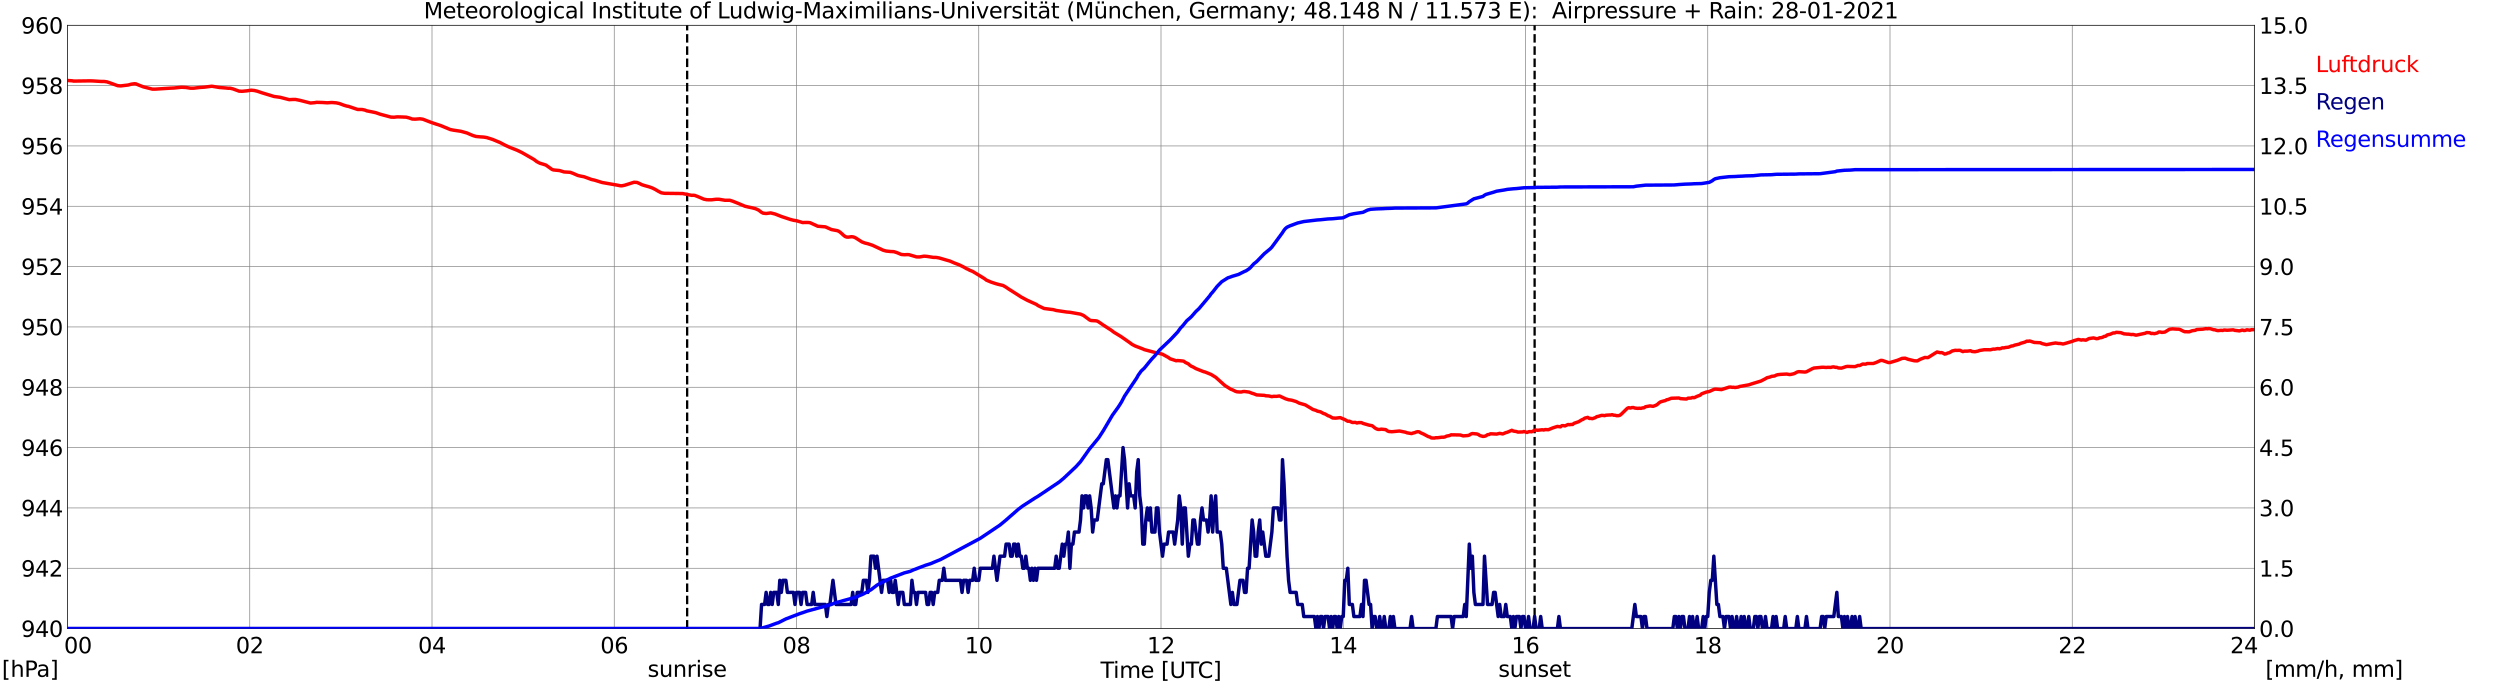 <?xml version="1.0" encoding="utf-8" standalone="no"?>
<!DOCTYPE svg PUBLIC "-//W3C//DTD SVG 1.1//EN"
  "http://www.w3.org/Graphics/SVG/1.1/DTD/svg11.dtd">
<svg xmlns:xlink="http://www.w3.org/1999/xlink" width="1085.4pt" height="296.64pt" viewBox="0 0 1085.4 296.64" xmlns="http://www.w3.org/2000/svg" version="1.1">
 <defs>
  <style type="text/css">*{stroke-linejoin: round; stroke-linecap: butt}</style>
 </defs>
 <g id="figure_1">
  <g id="patch_1">
   <path d="M 0 296.64 
L 1085.4 296.64 
L 1085.4 0 
L 0 0 
z
" style="fill: #ffffff"/>
  </g>
  <g id="axes_1">
   <g id="patch_2">
    <path d="M 29.306 272.909 
L 978.814 272.909 
L 978.814 10.976 
L 29.306 10.976 
z
" style="fill: #ffffff"/>
   </g>
   <g id="patch_3">
    <path d="M 978.814 272.909 
L 978.814 272.909 
L 978.814 10.976 
L 978.814 10.976 
z
" clip-path="url(#p103a085660)" style="fill: #d3d3d3; opacity: 0.25; stroke: #d3d3d3; stroke-linejoin: miter"/>
   </g>
   <g id="matplotlib.axis_1">
    <g id="xtick_1">
     <g id="line2d_1">
      <path d="M 29.306 272.909 
L 29.306 10.976 
" clip-path="url(#p103a085660)" style="fill: none; stroke: #808080; stroke-width: 0.3; stroke-linecap: square"/>
     </g>
     <g id="line2d_2"/>
     <g id="text_1">
      <!--    00 -->
      <g transform="translate(18.733 283.627) scale(0.095 -0.095)">
       <defs>
        <path id="DejaVuSans-20" transform="scale(0.016)"/>
        <path id="DejaVuSans-30" d="M 2034 4250 
Q 1547 4250 1301 3770 
Q 1056 3291 1056 2328 
Q 1056 1369 1301 889 
Q 1547 409 2034 409 
Q 2525 409 2770 889 
Q 3016 1369 3016 2328 
Q 3016 3291 2770 3770 
Q 2525 4250 2034 4250 
z
M 2034 4750 
Q 2819 4750 3233 4129 
Q 3647 3509 3647 2328 
Q 3647 1150 3233 529 
Q 2819 -91 2034 -91 
Q 1250 -91 836 529 
Q 422 1150 422 2328 
Q 422 3509 836 4129 
Q 1250 4750 2034 4750 
z
" transform="scale(0.016)"/>
       </defs>
       <use xlink:href="#DejaVuSans-20"/>
       <use xlink:href="#DejaVuSans-20" transform="translate(31.787 0)"/>
       <use xlink:href="#DejaVuSans-20" transform="translate(63.574 0)"/>
       <use xlink:href="#DejaVuSans-30" transform="translate(95.361 0)"/>
       <use xlink:href="#DejaVuSans-30" transform="translate(158.984 0)"/>
      </g>
     </g>
    </g>
    <g id="xtick_2">
     <g id="line2d_3">
      <path d="M 108.431 272.909 
L 108.431 10.976 
" clip-path="url(#p103a085660)" style="fill: none; stroke: #808080; stroke-width: 0.3; stroke-linecap: square"/>
     </g>
     <g id="line2d_4"/>
     <g id="text_2">
      <!-- 02 -->
      <g transform="translate(102.387 283.627) scale(0.095 -0.095)">
       <defs>
        <path id="DejaVuSans-32" d="M 1228 531 
L 3431 531 
L 3431 0 
L 469 0 
L 469 531 
Q 828 903 1448 1529 
Q 2069 2156 2228 2338 
Q 2531 2678 2651 2914 
Q 2772 3150 2772 3378 
Q 2772 3750 2511 3984 
Q 2250 4219 1831 4219 
Q 1534 4219 1204 4116 
Q 875 4013 500 3803 
L 500 4441 
Q 881 4594 1212 4672 
Q 1544 4750 1819 4750 
Q 2544 4750 2975 4387 
Q 3406 4025 3406 3419 
Q 3406 3131 3298 2873 
Q 3191 2616 2906 2266 
Q 2828 2175 2409 1742 
Q 1991 1309 1228 531 
z
" transform="scale(0.016)"/>
       </defs>
       <use xlink:href="#DejaVuSans-30"/>
       <use xlink:href="#DejaVuSans-32" transform="translate(63.623 0)"/>
      </g>
     </g>
    </g>
    <g id="xtick_3">
     <g id="line2d_5">
      <path d="M 187.557 272.909 
L 187.557 10.976 
" clip-path="url(#p103a085660)" style="fill: none; stroke: #808080; stroke-width: 0.3; stroke-linecap: square"/>
     </g>
     <g id="line2d_6"/>
     <g id="text_3">
      <!-- 04 -->
      <g transform="translate(181.513 283.627) scale(0.095 -0.095)">
       <defs>
        <path id="DejaVuSans-34" d="M 2419 4116 
L 825 1625 
L 2419 1625 
L 2419 4116 
z
M 2253 4666 
L 3047 4666 
L 3047 1625 
L 3713 1625 
L 3713 1100 
L 3047 1100 
L 3047 0 
L 2419 0 
L 2419 1100 
L 313 1100 
L 313 1709 
L 2253 4666 
z
" transform="scale(0.016)"/>
       </defs>
       <use xlink:href="#DejaVuSans-30"/>
       <use xlink:href="#DejaVuSans-34" transform="translate(63.623 0)"/>
      </g>
     </g>
    </g>
    <g id="xtick_4">
     <g id="line2d_7">
      <path d="M 266.683 272.909 
L 266.683 10.976 
" clip-path="url(#p103a085660)" style="fill: none; stroke: #808080; stroke-width: 0.3; stroke-linecap: square"/>
     </g>
     <g id="line2d_8"/>
     <g id="text_4">
      <!-- 06 -->
      <g transform="translate(260.638 283.627) scale(0.095 -0.095)">
       <defs>
        <path id="DejaVuSans-36" d="M 2113 2584 
Q 1688 2584 1439 2293 
Q 1191 2003 1191 1497 
Q 1191 994 1439 701 
Q 1688 409 2113 409 
Q 2538 409 2786 701 
Q 3034 994 3034 1497 
Q 3034 2003 2786 2293 
Q 2538 2584 2113 2584 
z
M 3366 4563 
L 3366 3988 
Q 3128 4100 2886 4159 
Q 2644 4219 2406 4219 
Q 1781 4219 1451 3797 
Q 1122 3375 1075 2522 
Q 1259 2794 1537 2939 
Q 1816 3084 2150 3084 
Q 2853 3084 3261 2657 
Q 3669 2231 3669 1497 
Q 3669 778 3244 343 
Q 2819 -91 2113 -91 
Q 1303 -91 875 529 
Q 447 1150 447 2328 
Q 447 3434 972 4092 
Q 1497 4750 2381 4750 
Q 2619 4750 2861 4703 
Q 3103 4656 3366 4563 
z
" transform="scale(0.016)"/>
       </defs>
       <use xlink:href="#DejaVuSans-30"/>
       <use xlink:href="#DejaVuSans-36" transform="translate(63.623 0)"/>
      </g>
     </g>
    </g>
    <g id="xtick_5">
     <g id="line2d_9">
      <path d="M 345.808 272.909 
L 345.808 10.976 
" clip-path="url(#p103a085660)" style="fill: none; stroke: #808080; stroke-width: 0.3; stroke-linecap: square"/>
     </g>
     <g id="line2d_10"/>
     <g id="text_5">
      <!-- 08 -->
      <g transform="translate(339.764 283.627) scale(0.095 -0.095)">
       <defs>
        <path id="DejaVuSans-38" d="M 2034 2216 
Q 1584 2216 1326 1975 
Q 1069 1734 1069 1313 
Q 1069 891 1326 650 
Q 1584 409 2034 409 
Q 2484 409 2743 651 
Q 3003 894 3003 1313 
Q 3003 1734 2745 1975 
Q 2488 2216 2034 2216 
z
M 1403 2484 
Q 997 2584 770 2862 
Q 544 3141 544 3541 
Q 544 4100 942 4425 
Q 1341 4750 2034 4750 
Q 2731 4750 3128 4425 
Q 3525 4100 3525 3541 
Q 3525 3141 3298 2862 
Q 3072 2584 2669 2484 
Q 3125 2378 3379 2068 
Q 3634 1759 3634 1313 
Q 3634 634 3220 271 
Q 2806 -91 2034 -91 
Q 1263 -91 848 271 
Q 434 634 434 1313 
Q 434 1759 690 2068 
Q 947 2378 1403 2484 
z
M 1172 3481 
Q 1172 3119 1398 2916 
Q 1625 2713 2034 2713 
Q 2441 2713 2670 2916 
Q 2900 3119 2900 3481 
Q 2900 3844 2670 4047 
Q 2441 4250 2034 4250 
Q 1625 4250 1398 4047 
Q 1172 3844 1172 3481 
z
" transform="scale(0.016)"/>
       </defs>
       <use xlink:href="#DejaVuSans-30"/>
       <use xlink:href="#DejaVuSans-38" transform="translate(63.623 0)"/>
      </g>
     </g>
    </g>
    <g id="xtick_6">
     <g id="line2d_11">
      <path d="M 424.934 272.909 
L 424.934 10.976 
" clip-path="url(#p103a085660)" style="fill: none; stroke: #808080; stroke-width: 0.3; stroke-linecap: square"/>
     </g>
     <g id="line2d_12"/>
     <g id="text_6">
      <!-- 10 -->
      <g transform="translate(418.89 283.627) scale(0.095 -0.095)">
       <defs>
        <path id="DejaVuSans-31" d="M 794 531 
L 1825 531 
L 1825 4091 
L 703 3866 
L 703 4441 
L 1819 4666 
L 2450 4666 
L 2450 531 
L 3481 531 
L 3481 0 
L 794 0 
L 794 531 
z
" transform="scale(0.016)"/>
       </defs>
       <use xlink:href="#DejaVuSans-31"/>
       <use xlink:href="#DejaVuSans-30" transform="translate(63.623 0)"/>
      </g>
     </g>
    </g>
    <g id="xtick_7">
     <g id="line2d_13">
      <path d="M 504.06 272.909 
L 504.06 10.976 
" clip-path="url(#p103a085660)" style="fill: none; stroke: #808080; stroke-width: 0.3; stroke-linecap: square"/>
     </g>
     <g id="line2d_14"/>
     <g id="text_7">
      <!-- 12 -->
      <g transform="translate(498.015 283.627) scale(0.095 -0.095)">
       <use xlink:href="#DejaVuSans-31"/>
       <use xlink:href="#DejaVuSans-32" transform="translate(63.623 0)"/>
      </g>
     </g>
    </g>
    <g id="xtick_8">
     <g id="line2d_15">
      <path d="M 583.185 272.909 
L 583.185 10.976 
" clip-path="url(#p103a085660)" style="fill: none; stroke: #808080; stroke-width: 0.3; stroke-linecap: square"/>
     </g>
     <g id="line2d_16"/>
     <g id="text_8">
      <!-- 14 -->
      <g transform="translate(577.141 283.627) scale(0.095 -0.095)">
       <use xlink:href="#DejaVuSans-31"/>
       <use xlink:href="#DejaVuSans-34" transform="translate(63.623 0)"/>
      </g>
     </g>
    </g>
    <g id="xtick_9">
     <g id="line2d_17">
      <path d="M 662.311 272.909 
L 662.311 10.976 
" clip-path="url(#p103a085660)" style="fill: none; stroke: #808080; stroke-width: 0.3; stroke-linecap: square"/>
     </g>
     <g id="line2d_18"/>
     <g id="text_9">
      <!-- 16 -->
      <g transform="translate(656.267 283.627) scale(0.095 -0.095)">
       <use xlink:href="#DejaVuSans-31"/>
       <use xlink:href="#DejaVuSans-36" transform="translate(63.623 0)"/>
      </g>
     </g>
    </g>
    <g id="xtick_10">
     <g id="line2d_19">
      <path d="M 741.437 272.909 
L 741.437 10.976 
" clip-path="url(#p103a085660)" style="fill: none; stroke: #808080; stroke-width: 0.3; stroke-linecap: square"/>
     </g>
     <g id="line2d_20"/>
     <g id="text_10">
      <!-- 18 -->
      <g transform="translate(735.392 283.627) scale(0.095 -0.095)">
       <use xlink:href="#DejaVuSans-31"/>
       <use xlink:href="#DejaVuSans-38" transform="translate(63.623 0)"/>
      </g>
     </g>
    </g>
    <g id="xtick_11">
     <g id="line2d_21">
      <path d="M 820.562 272.909 
L 820.562 10.976 
" clip-path="url(#p103a085660)" style="fill: none; stroke: #808080; stroke-width: 0.3; stroke-linecap: square"/>
     </g>
     <g id="line2d_22"/>
     <g id="text_11">
      <!-- 20 -->
      <g transform="translate(814.518 283.627) scale(0.095 -0.095)">
       <use xlink:href="#DejaVuSans-32"/>
       <use xlink:href="#DejaVuSans-30" transform="translate(63.623 0)"/>
      </g>
     </g>
    </g>
    <g id="xtick_12">
     <g id="line2d_23">
      <path d="M 899.688 272.909 
L 899.688 10.976 
" clip-path="url(#p103a085660)" style="fill: none; stroke: #808080; stroke-width: 0.3; stroke-linecap: square"/>
     </g>
     <g id="line2d_24"/>
     <g id="text_12">
      <!-- 22 -->
      <g transform="translate(893.644 283.627) scale(0.095 -0.095)">
       <use xlink:href="#DejaVuSans-32"/>
       <use xlink:href="#DejaVuSans-32" transform="translate(63.623 0)"/>
      </g>
     </g>
    </g>
    <g id="xtick_13">
     <g id="line2d_25">
      <path d="M 978.814 272.909 
L 978.814 10.976 
" clip-path="url(#p103a085660)" style="fill: none; stroke: #808080; stroke-width: 0.3; stroke-linecap: square"/>
     </g>
     <g id="line2d_26"/>
     <g id="text_13">
      <!-- 24    -->
      <g transform="translate(968.241 283.627) scale(0.095 -0.095)">
       <use xlink:href="#DejaVuSans-32"/>
       <use xlink:href="#DejaVuSans-34" transform="translate(63.623 0)"/>
       <use xlink:href="#DejaVuSans-20" transform="translate(127.246 0)"/>
       <use xlink:href="#DejaVuSans-20" transform="translate(159.033 0)"/>
       <use xlink:href="#DejaVuSans-20" transform="translate(190.82 0)"/>
      </g>
     </g>
    </g>
    <g id="text_14">
     <!-- Time [UTC] -->
     <g transform="translate(477.806 294.322) scale(0.095 -0.095)">
      <defs>
       <path id="DejaVuSans-54" d="M -19 4666 
L 3928 4666 
L 3928 4134 
L 2272 4134 
L 2272 0 
L 1638 0 
L 1638 4134 
L -19 4134 
L -19 4666 
z
" transform="scale(0.016)"/>
       <path id="DejaVuSans-69" d="M 603 3500 
L 1178 3500 
L 1178 0 
L 603 0 
L 603 3500 
z
M 603 4863 
L 1178 4863 
L 1178 4134 
L 603 4134 
L 603 4863 
z
" transform="scale(0.016)"/>
       <path id="DejaVuSans-6d" d="M 3328 2828 
Q 3544 3216 3844 3400 
Q 4144 3584 4550 3584 
Q 5097 3584 5394 3201 
Q 5691 2819 5691 2113 
L 5691 0 
L 5113 0 
L 5113 2094 
Q 5113 2597 4934 2840 
Q 4756 3084 4391 3084 
Q 3944 3084 3684 2787 
Q 3425 2491 3425 1978 
L 3425 0 
L 2847 0 
L 2847 2094 
Q 2847 2600 2669 2842 
Q 2491 3084 2119 3084 
Q 1678 3084 1418 2786 
Q 1159 2488 1159 1978 
L 1159 0 
L 581 0 
L 581 3500 
L 1159 3500 
L 1159 2956 
Q 1356 3278 1631 3431 
Q 1906 3584 2284 3584 
Q 2666 3584 2933 3390 
Q 3200 3197 3328 2828 
z
" transform="scale(0.016)"/>
       <path id="DejaVuSans-65" d="M 3597 1894 
L 3597 1613 
L 953 1613 
Q 991 1019 1311 708 
Q 1631 397 2203 397 
Q 2534 397 2845 478 
Q 3156 559 3463 722 
L 3463 178 
Q 3153 47 2828 -22 
Q 2503 -91 2169 -91 
Q 1331 -91 842 396 
Q 353 884 353 1716 
Q 353 2575 817 3079 
Q 1281 3584 2069 3584 
Q 2775 3584 3186 3129 
Q 3597 2675 3597 1894 
z
M 3022 2063 
Q 3016 2534 2758 2815 
Q 2500 3097 2075 3097 
Q 1594 3097 1305 2825 
Q 1016 2553 972 2059 
L 3022 2063 
z
" transform="scale(0.016)"/>
       <path id="DejaVuSans-5b" d="M 550 4863 
L 1875 4863 
L 1875 4416 
L 1125 4416 
L 1125 -397 
L 1875 -397 
L 1875 -844 
L 550 -844 
L 550 4863 
z
" transform="scale(0.016)"/>
       <path id="DejaVuSans-55" d="M 556 4666 
L 1191 4666 
L 1191 1831 
Q 1191 1081 1462 751 
Q 1734 422 2344 422 
Q 2950 422 3222 751 
Q 3494 1081 3494 1831 
L 3494 4666 
L 4128 4666 
L 4128 1753 
Q 4128 841 3676 375 
Q 3225 -91 2344 -91 
Q 1459 -91 1007 375 
Q 556 841 556 1753 
L 556 4666 
z
" transform="scale(0.016)"/>
       <path id="DejaVuSans-43" d="M 4122 4306 
L 4122 3641 
Q 3803 3938 3442 4084 
Q 3081 4231 2675 4231 
Q 1875 4231 1450 3742 
Q 1025 3253 1025 2328 
Q 1025 1406 1450 917 
Q 1875 428 2675 428 
Q 3081 428 3442 575 
Q 3803 722 4122 1019 
L 4122 359 
Q 3791 134 3420 21 
Q 3050 -91 2638 -91 
Q 1578 -91 968 557 
Q 359 1206 359 2328 
Q 359 3453 968 4101 
Q 1578 4750 2638 4750 
Q 3056 4750 3426 4639 
Q 3797 4528 4122 4306 
z
" transform="scale(0.016)"/>
       <path id="DejaVuSans-5d" d="M 1947 4863 
L 1947 -844 
L 622 -844 
L 622 -397 
L 1369 -397 
L 1369 4416 
L 622 4416 
L 622 4863 
L 1947 4863 
z
" transform="scale(0.016)"/>
      </defs>
      <use xlink:href="#DejaVuSans-54"/>
      <use xlink:href="#DejaVuSans-69" transform="translate(57.959 0)"/>
      <use xlink:href="#DejaVuSans-6d" transform="translate(85.742 0)"/>
      <use xlink:href="#DejaVuSans-65" transform="translate(183.154 0)"/>
      <use xlink:href="#DejaVuSans-20" transform="translate(244.678 0)"/>
      <use xlink:href="#DejaVuSans-5b" transform="translate(276.465 0)"/>
      <use xlink:href="#DejaVuSans-55" transform="translate(315.479 0)"/>
      <use xlink:href="#DejaVuSans-54" transform="translate(388.672 0)"/>
      <use xlink:href="#DejaVuSans-43" transform="translate(443.881 0)"/>
      <use xlink:href="#DejaVuSans-5d" transform="translate(513.705 0)"/>
     </g>
    </g>
   </g>
   <g id="matplotlib.axis_2">
    <g id="ytick_1">
     <g id="line2d_27">
      <path d="M 29.306 272.909 
L 978.814 272.909 
" clip-path="url(#p103a085660)" style="fill: none; stroke: #808080; stroke-width: 0.3; stroke-linecap: square"/>
     </g>
     <g id="line2d_28"/>
     <g id="text_15">
      <!-- 940 -->
      <g transform="translate(9.173 276.518) scale(0.095 -0.095)">
       <defs>
        <path id="DejaVuSans-39" d="M 703 97 
L 703 672 
Q 941 559 1184 500 
Q 1428 441 1663 441 
Q 2288 441 2617 861 
Q 2947 1281 2994 2138 
Q 2813 1869 2534 1725 
Q 2256 1581 1919 1581 
Q 1219 1581 811 2004 
Q 403 2428 403 3163 
Q 403 3881 828 4315 
Q 1253 4750 1959 4750 
Q 2769 4750 3195 4129 
Q 3622 3509 3622 2328 
Q 3622 1225 3098 567 
Q 2575 -91 1691 -91 
Q 1453 -91 1209 -44 
Q 966 3 703 97 
z
M 1959 2075 
Q 2384 2075 2632 2365 
Q 2881 2656 2881 3163 
Q 2881 3666 2632 3958 
Q 2384 4250 1959 4250 
Q 1534 4250 1286 3958 
Q 1038 3666 1038 3163 
Q 1038 2656 1286 2365 
Q 1534 2075 1959 2075 
z
" transform="scale(0.016)"/>
       </defs>
       <use xlink:href="#DejaVuSans-39"/>
       <use xlink:href="#DejaVuSans-34" transform="translate(63.623 0)"/>
       <use xlink:href="#DejaVuSans-30" transform="translate(127.246 0)"/>
      </g>
     </g>
    </g>
    <g id="ytick_2">
     <g id="line2d_29">
      <path d="M 29.306 246.715 
L 978.814 246.715 
" clip-path="url(#p103a085660)" style="fill: none; stroke: #808080; stroke-width: 0.3; stroke-linecap: square"/>
     </g>
     <g id="line2d_30"/>
     <g id="text_16">
      <!-- 942 -->
      <g transform="translate(9.173 250.325) scale(0.095 -0.095)">
       <use xlink:href="#DejaVuSans-39"/>
       <use xlink:href="#DejaVuSans-34" transform="translate(63.623 0)"/>
       <use xlink:href="#DejaVuSans-32" transform="translate(127.246 0)"/>
      </g>
     </g>
    </g>
    <g id="ytick_3">
     <g id="line2d_31">
      <path d="M 29.306 220.522 
L 978.814 220.522 
" clip-path="url(#p103a085660)" style="fill: none; stroke: #808080; stroke-width: 0.3; stroke-linecap: square"/>
     </g>
     <g id="line2d_32"/>
     <g id="text_17">
      <!-- 944 -->
      <g transform="translate(9.173 224.131) scale(0.095 -0.095)">
       <use xlink:href="#DejaVuSans-39"/>
       <use xlink:href="#DejaVuSans-34" transform="translate(63.623 0)"/>
       <use xlink:href="#DejaVuSans-34" transform="translate(127.246 0)"/>
      </g>
     </g>
    </g>
    <g id="ytick_4">
     <g id="line2d_33">
      <path d="M 29.306 194.329 
L 978.814 194.329 
" clip-path="url(#p103a085660)" style="fill: none; stroke: #808080; stroke-width: 0.3; stroke-linecap: square"/>
     </g>
     <g id="line2d_34"/>
     <g id="text_18">
      <!-- 946 -->
      <g transform="translate(9.173 197.938) scale(0.095 -0.095)">
       <use xlink:href="#DejaVuSans-39"/>
       <use xlink:href="#DejaVuSans-34" transform="translate(63.623 0)"/>
       <use xlink:href="#DejaVuSans-36" transform="translate(127.246 0)"/>
      </g>
     </g>
    </g>
    <g id="ytick_5">
     <g id="line2d_35">
      <path d="M 29.306 168.136 
L 978.814 168.136 
" clip-path="url(#p103a085660)" style="fill: none; stroke: #808080; stroke-width: 0.3; stroke-linecap: square"/>
     </g>
     <g id="line2d_36"/>
     <g id="text_19">
      <!-- 948 -->
      <g transform="translate(9.173 171.745) scale(0.095 -0.095)">
       <use xlink:href="#DejaVuSans-39"/>
       <use xlink:href="#DejaVuSans-34" transform="translate(63.623 0)"/>
       <use xlink:href="#DejaVuSans-38" transform="translate(127.246 0)"/>
      </g>
     </g>
    </g>
    <g id="ytick_6">
     <g id="line2d_37">
      <path d="M 29.306 141.942 
L 978.814 141.942 
" clip-path="url(#p103a085660)" style="fill: none; stroke: #808080; stroke-width: 0.3; stroke-linecap: square"/>
     </g>
     <g id="line2d_38"/>
     <g id="text_20">
      <!-- 950 -->
      <g transform="translate(9.173 145.551) scale(0.095 -0.095)">
       <defs>
        <path id="DejaVuSans-35" d="M 691 4666 
L 3169 4666 
L 3169 4134 
L 1269 4134 
L 1269 2991 
Q 1406 3038 1543 3061 
Q 1681 3084 1819 3084 
Q 2600 3084 3056 2656 
Q 3513 2228 3513 1497 
Q 3513 744 3044 326 
Q 2575 -91 1722 -91 
Q 1428 -91 1123 -41 
Q 819 9 494 109 
L 494 744 
Q 775 591 1075 516 
Q 1375 441 1709 441 
Q 2250 441 2565 725 
Q 2881 1009 2881 1497 
Q 2881 1984 2565 2268 
Q 2250 2553 1709 2553 
Q 1456 2553 1204 2497 
Q 953 2441 691 2322 
L 691 4666 
z
" transform="scale(0.016)"/>
       </defs>
       <use xlink:href="#DejaVuSans-39"/>
       <use xlink:href="#DejaVuSans-35" transform="translate(63.623 0)"/>
       <use xlink:href="#DejaVuSans-30" transform="translate(127.246 0)"/>
      </g>
     </g>
    </g>
    <g id="ytick_7">
     <g id="line2d_39">
      <path d="M 29.306 115.749 
L 978.814 115.749 
" clip-path="url(#p103a085660)" style="fill: none; stroke: #808080; stroke-width: 0.3; stroke-linecap: square"/>
     </g>
     <g id="line2d_40"/>
     <g id="text_21">
      <!-- 952 -->
      <g transform="translate(9.173 119.358) scale(0.095 -0.095)">
       <use xlink:href="#DejaVuSans-39"/>
       <use xlink:href="#DejaVuSans-35" transform="translate(63.623 0)"/>
       <use xlink:href="#DejaVuSans-32" transform="translate(127.246 0)"/>
      </g>
     </g>
    </g>
    <g id="ytick_8">
     <g id="line2d_41">
      <path d="M 29.306 89.556 
L 978.814 89.556 
" clip-path="url(#p103a085660)" style="fill: none; stroke: #808080; stroke-width: 0.3; stroke-linecap: square"/>
     </g>
     <g id="line2d_42"/>
     <g id="text_22">
      <!-- 954 -->
      <g transform="translate(9.173 93.165) scale(0.095 -0.095)">
       <use xlink:href="#DejaVuSans-39"/>
       <use xlink:href="#DejaVuSans-35" transform="translate(63.623 0)"/>
       <use xlink:href="#DejaVuSans-34" transform="translate(127.246 0)"/>
      </g>
     </g>
    </g>
    <g id="ytick_9">
     <g id="line2d_43">
      <path d="M 29.306 63.362 
L 978.814 63.362 
" clip-path="url(#p103a085660)" style="fill: none; stroke: #808080; stroke-width: 0.3; stroke-linecap: square"/>
     </g>
     <g id="line2d_44"/>
     <g id="text_23">
      <!-- 956 -->
      <g transform="translate(9.173 66.972) scale(0.095 -0.095)">
       <use xlink:href="#DejaVuSans-39"/>
       <use xlink:href="#DejaVuSans-35" transform="translate(63.623 0)"/>
       <use xlink:href="#DejaVuSans-36" transform="translate(127.246 0)"/>
      </g>
     </g>
    </g>
    <g id="ytick_10">
     <g id="line2d_45">
      <path d="M 29.306 37.169 
L 978.814 37.169 
" clip-path="url(#p103a085660)" style="fill: none; stroke: #808080; stroke-width: 0.3; stroke-linecap: square"/>
     </g>
     <g id="line2d_46"/>
     <g id="text_24">
      <!-- 958 -->
      <g transform="translate(9.173 40.778) scale(0.095 -0.095)">
       <use xlink:href="#DejaVuSans-39"/>
       <use xlink:href="#DejaVuSans-35" transform="translate(63.623 0)"/>
       <use xlink:href="#DejaVuSans-38" transform="translate(127.246 0)"/>
      </g>
     </g>
    </g>
    <g id="ytick_11">
     <g id="line2d_47">
      <path d="M 29.306 10.976 
L 978.814 10.976 
" clip-path="url(#p103a085660)" style="fill: none; stroke: #808080; stroke-width: 0.3; stroke-linecap: square"/>
     </g>
     <g id="line2d_48"/>
     <g id="text_25">
      <!-- 960 -->
      <g transform="translate(9.173 14.585) scale(0.095 -0.095)">
       <use xlink:href="#DejaVuSans-39"/>
       <use xlink:href="#DejaVuSans-36" transform="translate(63.623 0)"/>
       <use xlink:href="#DejaVuSans-30" transform="translate(127.246 0)"/>
      </g>
     </g>
    </g>
   </g>
   <g id="line2d_49">
    <path d="M 298.333 272.909 
L 298.333 10.976 
" clip-path="url(#p103a085660)" style="fill: none; stroke-dasharray: 3.7,1.6; stroke-dashoffset: 0; stroke: #000000"/>
   </g>
   <g id="line2d_50">
    <path d="M 666.267 272.909 
L 666.267 10.976 
" clip-path="url(#p103a085660)" style="fill: none; stroke-dasharray: 3.7,1.6; stroke-dashoffset: 0; stroke: #000000"/>
   </g>
   <g id="line2d_51">
    <path d="M 29.306 34.943 
L 31.284 35.074 
L 31.943 35.204 
L 39.197 35.1 
L 40.515 35.152 
L 43.812 35.362 
L 45.131 35.362 
L 46.45 35.545 
L 47.768 35.99 
L 51.065 37.195 
L 52.384 37.3 
L 55.681 36.907 
L 57 36.54 
L 58.319 36.357 
L 58.978 36.409 
L 60.297 36.959 
L 62.275 37.719 
L 66.231 38.714 
L 67.55 38.688 
L 74.144 38.269 
L 75.462 38.217 
L 78.759 37.876 
L 80.737 37.981 
L 82.716 38.295 
L 84.034 38.295 
L 86.672 37.981 
L 88.65 37.85 
L 91.947 37.431 
L 95.244 37.981 
L 97.881 38.191 
L 99.2 38.321 
L 99.86 38.295 
L 101.178 38.61 
L 103.816 39.579 
L 105.135 39.631 
L 107.113 39.448 
L 109.091 39.16 
L 110.41 39.291 
L 111.728 39.605 
L 113.707 40.286 
L 118.982 41.884 
L 121.619 42.25 
L 125.575 43.272 
L 126.894 43.193 
L 128.213 43.167 
L 130.191 43.56 
L 134.807 44.739 
L 136.785 44.556 
L 137.444 44.425 
L 140.082 44.503 
L 142.06 44.634 
L 144.038 44.503 
L 146.016 44.66 
L 147.335 44.948 
L 149.313 45.682 
L 150.632 46.075 
L 151.291 46.179 
L 155.247 47.515 
L 157.226 47.542 
L 158.544 47.83 
L 159.204 48.118 
L 161.841 48.642 
L 163.16 48.93 
L 165.138 49.611 
L 169.754 50.842 
L 171.073 50.894 
L 172.391 50.737 
L 173.71 50.763 
L 176.348 50.868 
L 177.666 51.209 
L 178.985 51.68 
L 180.304 51.732 
L 182.282 51.575 
L 183.601 51.759 
L 186.238 52.78 
L 187.557 53.278 
L 191.513 54.588 
L 195.47 56.238 
L 196.788 56.5 
L 200.085 56.997 
L 202.723 57.731 
L 204.042 58.307 
L 205.36 58.857 
L 206.679 59.25 
L 208.657 59.433 
L 209.976 59.512 
L 211.295 59.721 
L 213.932 60.56 
L 217.229 61.948 
L 219.207 62.996 
L 221.186 63.912 
L 222.504 64.436 
L 224.482 65.222 
L 226.461 66.165 
L 231.736 69.177 
L 233.054 70.173 
L 234.373 70.854 
L 235.692 71.246 
L 237.011 71.666 
L 239.648 73.552 
L 240.308 73.787 
L 242.945 74.049 
L 244.923 74.652 
L 247.561 74.809 
L 248.88 75.306 
L 250.858 76.171 
L 252.176 76.485 
L 253.495 76.721 
L 255.473 77.428 
L 256.792 77.926 
L 258.111 78.214 
L 261.408 79.235 
L 268.002 80.388 
L 269.32 80.65 
L 269.98 80.676 
L 271.298 80.388 
L 275.255 79.131 
L 276.573 79.209 
L 277.892 79.786 
L 278.552 80.152 
L 279.87 80.571 
L 281.849 81.121 
L 283.167 81.593 
L 284.486 82.248 
L 285.805 83.033 
L 287.124 83.715 
L 288.442 83.924 
L 296.355 84.029 
L 300.311 84.815 
L 300.971 84.762 
L 301.63 84.841 
L 302.949 85.338 
L 305.586 86.465 
L 306.905 86.727 
L 308.883 86.753 
L 310.861 86.517 
L 312.18 86.517 
L 314.818 86.962 
L 316.796 86.936 
L 318.114 87.355 
L 320.752 88.403 
L 323.39 89.529 
L 324.708 89.844 
L 326.686 90.263 
L 328.005 90.603 
L 329.324 91.206 
L 330.643 92.201 
L 331.302 92.542 
L 332.621 92.699 
L 334.599 92.437 
L 336.577 92.935 
L 339.215 93.982 
L 343.171 95.292 
L 344.49 95.632 
L 345.808 95.842 
L 348.446 96.628 
L 349.765 96.575 
L 351.083 96.602 
L 351.743 96.706 
L 355.04 98.226 
L 358.337 98.488 
L 360.974 99.666 
L 363.612 100.164 
L 364.271 100.478 
L 364.93 100.95 
L 366.249 102.155 
L 366.909 102.678 
L 367.568 102.914 
L 368.227 102.967 
L 369.546 102.783 
L 370.206 102.809 
L 370.865 102.993 
L 371.524 103.307 
L 374.162 105.01 
L 375.481 105.507 
L 376.799 105.822 
L 378.777 106.476 
L 383.393 108.624 
L 384.712 108.991 
L 386.69 109.201 
L 388.009 109.253 
L 389.328 109.646 
L 391.306 110.484 
L 392.624 110.589 
L 393.943 110.536 
L 394.603 110.563 
L 396.581 111.139 
L 397.899 111.532 
L 399.218 111.558 
L 401.196 111.217 
L 402.515 111.322 
L 405.153 111.741 
L 406.471 111.768 
L 407.79 112.003 
L 411.087 112.972 
L 412.406 113.339 
L 414.384 114.204 
L 416.362 114.937 
L 418.34 115.906 
L 419.659 116.666 
L 420.318 116.928 
L 420.978 117.321 
L 422.297 117.844 
L 427.572 121.066 
L 428.231 121.616 
L 430.209 122.454 
L 432.187 123.109 
L 433.506 123.476 
L 435.484 123.947 
L 436.803 124.707 
L 438.122 125.624 
L 439.44 126.436 
L 443.397 128.977 
L 446.034 130.391 
L 449.991 132.172 
L 450.65 132.67 
L 453.287 133.927 
L 455.925 134.268 
L 457.244 134.425 
L 458.563 134.791 
L 463.178 135.472 
L 464.497 135.577 
L 469.113 136.389 
L 470.431 136.966 
L 471.75 137.935 
L 473.069 138.93 
L 473.728 139.166 
L 475.706 139.271 
L 476.366 139.401 
L 477.025 139.768 
L 479.003 141.13 
L 480.981 142.414 
L 482.3 143.252 
L 483.619 144.247 
L 485.597 145.452 
L 486.916 146.264 
L 490.213 148.569 
L 491.532 149.538 
L 492.85 150.219 
L 496.147 151.477 
L 496.807 151.791 
L 501.422 153.022 
L 502.741 153.284 
L 504.719 153.808 
L 507.357 155.248 
L 508.016 155.772 
L 509.335 156.191 
L 510.654 156.637 
L 511.313 156.532 
L 513.291 156.715 
L 513.95 156.82 
L 514.61 157.344 
L 515.929 157.973 
L 516.588 158.575 
L 517.247 159.02 
L 517.907 159.282 
L 519.226 160.042 
L 521.204 160.828 
L 522.522 161.351 
L 523.182 161.509 
L 524.501 162.033 
L 525.819 162.583 
L 527.797 163.787 
L 531.754 167.35 
L 534.391 169 
L 535.051 169.236 
L 536.369 169.891 
L 537.029 170.1 
L 538.348 170.205 
L 539.007 170.179 
L 539.666 169.995 
L 540.326 169.969 
L 542.304 170.231 
L 543.623 170.755 
L 544.282 170.938 
L 545.601 171.462 
L 548.898 171.645 
L 549.557 171.829 
L 550.876 171.907 
L 552.195 172.222 
L 552.854 172.065 
L 554.173 172.091 
L 555.491 171.907 
L 558.129 173.138 
L 559.448 173.558 
L 560.766 173.741 
L 562.745 174.343 
L 564.063 175.024 
L 566.701 175.784 
L 569.338 177.356 
L 569.998 177.775 
L 571.317 178.168 
L 571.976 178.508 
L 573.295 178.796 
L 574.613 179.53 
L 575.273 179.713 
L 576.592 180.499 
L 577.251 180.708 
L 578.57 181.468 
L 579.889 181.547 
L 581.867 181.311 
L 583.185 181.887 
L 583.845 182.149 
L 585.164 182.909 
L 585.823 182.856 
L 587.142 183.432 
L 588.46 183.38 
L 589.12 183.668 
L 589.779 183.485 
L 591.098 183.485 
L 591.757 183.825 
L 594.395 184.585 
L 595.714 184.821 
L 597.032 185.868 
L 597.692 186.235 
L 598.351 186.445 
L 599.011 186.445 
L 599.67 186.314 
L 601.648 186.523 
L 602.307 187.047 
L 602.967 187.335 
L 604.286 187.44 
L 607.582 187.126 
L 608.901 187.388 
L 610.22 187.65 
L 610.879 187.912 
L 612.858 188.252 
L 613.517 187.99 
L 614.176 187.859 
L 614.836 187.571 
L 615.495 187.414 
L 616.154 187.492 
L 616.814 187.912 
L 618.133 188.488 
L 620.111 189.562 
L 620.77 189.719 
L 621.429 190.138 
L 622.748 190.19 
L 623.408 190.033 
L 624.067 190.059 
L 626.045 189.797 
L 626.705 189.824 
L 627.364 189.693 
L 628.023 189.352 
L 629.342 189.09 
L 630.001 188.776 
L 633.958 188.854 
L 635.276 189.247 
L 637.255 189.09 
L 637.914 188.907 
L 638.573 188.462 
L 639.233 188.226 
L 641.211 188.409 
L 641.87 188.645 
L 642.53 189.116 
L 643.848 189.483 
L 644.508 189.405 
L 645.167 189.195 
L 645.827 188.723 
L 646.486 188.645 
L 647.145 188.331 
L 649.783 188.462 
L 651.102 188.147 
L 652.42 188.409 
L 653.739 187.833 
L 654.399 187.676 
L 656.377 186.811 
L 657.036 187.152 
L 658.355 187.361 
L 659.014 187.597 
L 660.333 187.545 
L 660.992 187.545 
L 661.652 187.335 
L 662.97 187.754 
L 663.63 187.466 
L 664.289 187.361 
L 664.949 187.492 
L 666.267 186.811 
L 666.927 186.707 
L 667.586 186.811 
L 669.564 186.576 
L 670.224 186.707 
L 670.883 186.497 
L 672.202 186.576 
L 674.18 185.764 
L 676.158 185.135 
L 677.477 185.318 
L 678.136 184.794 
L 678.796 184.794 
L 679.455 184.925 
L 680.774 184.297 
L 681.433 184.402 
L 682.092 184.271 
L 682.752 184.297 
L 683.411 183.773 
L 685.389 183.092 
L 686.708 182.28 
L 687.368 182.018 
L 688.027 181.547 
L 689.346 181.206 
L 690.005 181.677 
L 690.664 181.651 
L 691.324 181.782 
L 692.643 181.311 
L 693.302 180.866 
L 693.961 180.761 
L 695.28 180.342 
L 695.939 180.342 
L 696.599 180.473 
L 697.258 180.263 
L 698.577 180.184 
L 699.236 180.184 
L 699.896 180.027 
L 700.555 180.263 
L 701.215 180.289 
L 701.874 180.473 
L 702.533 180.473 
L 703.193 180.342 
L 703.852 179.87 
L 706.49 177.277 
L 707.149 176.989 
L 707.808 177.172 
L 708.468 176.963 
L 709.127 176.937 
L 709.786 177.172 
L 711.105 177.303 
L 711.765 177.225 
L 712.424 177.303 
L 713.083 177.094 
L 713.743 177.067 
L 714.402 176.596 
L 716.38 176.229 
L 717.699 176.413 
L 719.018 175.915 
L 719.677 175.47 
L 720.337 174.867 
L 720.996 174.448 
L 722.315 174.081 
L 722.974 173.924 
L 723.633 173.558 
L 724.293 173.427 
L 725.612 172.903 
L 728.909 172.798 
L 729.568 173.06 
L 730.887 173.165 
L 732.205 173.243 
L 732.865 172.877 
L 734.184 172.824 
L 734.843 172.562 
L 735.502 172.693 
L 736.821 172.065 
L 738.14 171.567 
L 738.799 170.964 
L 740.777 170.231 
L 742.096 169.969 
L 744.074 169.079 
L 744.734 168.921 
L 746.052 169.026 
L 747.371 169.157 
L 750.668 168.083 
L 751.327 168.031 
L 751.987 168.162 
L 752.646 168.136 
L 753.306 168.24 
L 754.624 168.057 
L 755.284 167.795 
L 759.24 167.088 
L 760.559 166.643 
L 764.515 165.438 
L 766.493 164.416 
L 767.153 163.997 
L 768.471 163.683 
L 769.131 163.395 
L 770.449 163.237 
L 771.109 162.897 
L 771.768 162.687 
L 773.087 162.53 
L 775.725 162.399 
L 777.043 162.635 
L 778.362 162.373 
L 779.021 162.19 
L 780.34 161.482 
L 781 161.351 
L 783.637 161.535 
L 784.296 161.404 
L 786.934 160.016 
L 787.593 159.78 
L 790.89 159.466 
L 791.55 159.439 
L 792.868 159.544 
L 793.528 159.466 
L 794.847 159.518 
L 795.506 159.335 
L 796.165 159.282 
L 796.825 159.492 
L 797.484 159.492 
L 798.143 159.754 
L 799.462 159.832 
L 800.781 159.413 
L 801.44 159.177 
L 802.1 159.073 
L 803.419 159.125 
L 805.397 159.177 
L 806.715 158.654 
L 807.375 158.706 
L 808.694 158.051 
L 810.012 158.104 
L 810.672 157.815 
L 813.309 157.815 
L 814.628 157.344 
L 816.606 156.453 
L 817.265 156.506 
L 819.903 157.422 
L 820.562 157.396 
L 823.859 156.401 
L 825.837 155.589 
L 827.156 155.51 
L 828.475 156.008 
L 831.112 156.637 
L 832.431 156.689 
L 833.75 155.956 
L 835.728 155.196 
L 837.047 155.275 
L 838.366 154.436 
L 840.344 153.205 
L 841.003 152.812 
L 842.322 153.127 
L 842.981 153.074 
L 843.641 153.336 
L 844.3 153.729 
L 844.959 153.598 
L 845.619 153.284 
L 846.278 153.153 
L 847.597 152.367 
L 848.916 152.079 
L 849.575 152.131 
L 850.894 152.079 
L 852.213 152.655 
L 852.872 152.446 
L 854.191 152.446 
L 855.51 152.262 
L 856.169 152.603 
L 857.488 152.708 
L 858.806 152.42 
L 859.466 152.158 
L 861.444 151.843 
L 863.422 151.843 
L 864.082 151.87 
L 865.4 151.555 
L 866.06 151.581 
L 867.378 151.319 
L 868.038 151.45 
L 868.697 151.293 
L 869.357 151.005 
L 870.016 151.058 
L 870.675 150.874 
L 871.994 150.743 
L 873.313 150.219 
L 873.972 150.167 
L 874.632 149.853 
L 876.61 149.407 
L 877.269 149.067 
L 878.588 148.7 
L 879.247 148.491 
L 879.907 148.124 
L 880.566 148.15 
L 881.225 148.045 
L 883.204 148.674 
L 885.841 148.805 
L 886.5 149.145 
L 888.479 149.643 
L 891.116 149.119 
L 892.435 148.91 
L 893.754 149.119 
L 894.413 149.119 
L 895.732 149.355 
L 897.051 148.988 
L 899.688 148.202 
L 900.347 147.914 
L 902.326 147.364 
L 903.644 147.652 
L 904.304 147.521 
L 905.622 147.705 
L 906.941 146.998 
L 908.919 146.709 
L 910.238 147.05 
L 910.898 146.971 
L 911.557 146.657 
L 912.216 146.605 
L 912.876 146.421 
L 913.535 146.055 
L 914.194 145.976 
L 914.854 145.426 
L 916.173 145.112 
L 917.491 144.535 
L 918.151 144.562 
L 918.81 144.273 
L 920.788 144.431 
L 922.107 144.928 
L 923.426 145.059 
L 924.085 145.059 
L 925.404 145.269 
L 926.063 145.19 
L 927.382 145.531 
L 931.338 144.693 
L 931.998 144.378 
L 933.316 144.457 
L 933.976 144.824 
L 934.635 144.745 
L 935.295 144.876 
L 936.613 144.562 
L 937.273 144.116 
L 937.932 144.142 
L 938.592 144.326 
L 939.91 144.169 
L 941.888 142.938 
L 943.207 142.78 
L 945.185 142.911 
L 945.845 142.911 
L 946.504 143.069 
L 947.823 143.75 
L 948.482 144.012 
L 950.46 144.064 
L 951.779 143.592 
L 953.098 143.409 
L 953.757 143.069 
L 956.395 142.911 
L 957.714 142.676 
L 958.373 142.754 
L 959.032 142.649 
L 959.692 142.728 
L 961.01 143.147 
L 961.67 143.2 
L 962.329 143.435 
L 962.989 143.54 
L 964.307 143.409 
L 964.967 143.488 
L 965.626 143.278 
L 966.945 143.383 
L 969.582 143.2 
L 970.242 143.435 
L 971.561 143.566 
L 972.22 143.671 
L 973.539 143.278 
L 974.198 143.514 
L 974.857 143.435 
L 975.517 143.173 
L 976.836 143.383 
L 977.495 143.121 
L 978.154 143.121 
L 978.154 143.121 
" clip-path="url(#p103a085660)" style="fill: none; stroke: #ff0000; stroke-width: 1.5; stroke-linecap: square"/>
   </g>
   <g id="patch_4">
    <path d="M 29.306 272.909 
L 29.306 10.976 
" style="fill: none; stroke: #000000; stroke-width: 0.3; stroke-linejoin: miter; stroke-linecap: square"/>
   </g>
   <g id="patch_5">
    <path d="M 29.306 272.909 
L 978.814 272.909 
" style="fill: none; stroke: #000000; stroke-width: 0.3; stroke-linejoin: miter; stroke-linecap: square"/>
   </g>
   <g id="patch_6">
    <path d="M 29.306 10.976 
L 978.814 10.976 
" style="fill: none; stroke: #000000; stroke-width: 0.3; stroke-linejoin: miter; stroke-linecap: square"/>
   </g>
   <g id="text_26">
    <!-- sunrise -->
    <g transform="translate(281.168 293.863) scale(0.095 -0.095)">
     <defs>
      <path id="DejaVuSans-73" d="M 2834 3397 
L 2834 2853 
Q 2591 2978 2328 3040 
Q 2066 3103 1784 3103 
Q 1356 3103 1142 2972 
Q 928 2841 928 2578 
Q 928 2378 1081 2264 
Q 1234 2150 1697 2047 
L 1894 2003 
Q 2506 1872 2764 1633 
Q 3022 1394 3022 966 
Q 3022 478 2636 193 
Q 2250 -91 1575 -91 
Q 1294 -91 989 -36 
Q 684 19 347 128 
L 347 722 
Q 666 556 975 473 
Q 1284 391 1588 391 
Q 1994 391 2212 530 
Q 2431 669 2431 922 
Q 2431 1156 2273 1281 
Q 2116 1406 1581 1522 
L 1381 1569 
Q 847 1681 609 1914 
Q 372 2147 372 2553 
Q 372 3047 722 3315 
Q 1072 3584 1716 3584 
Q 2034 3584 2315 3537 
Q 2597 3491 2834 3397 
z
" transform="scale(0.016)"/>
      <path id="DejaVuSans-75" d="M 544 1381 
L 544 3500 
L 1119 3500 
L 1119 1403 
Q 1119 906 1312 657 
Q 1506 409 1894 409 
Q 2359 409 2629 706 
Q 2900 1003 2900 1516 
L 2900 3500 
L 3475 3500 
L 3475 0 
L 2900 0 
L 2900 538 
Q 2691 219 2414 64 
Q 2138 -91 1772 -91 
Q 1169 -91 856 284 
Q 544 659 544 1381 
z
M 1991 3584 
L 1991 3584 
z
" transform="scale(0.016)"/>
      <path id="DejaVuSans-6e" d="M 3513 2113 
L 3513 0 
L 2938 0 
L 2938 2094 
Q 2938 2591 2744 2837 
Q 2550 3084 2163 3084 
Q 1697 3084 1428 2787 
Q 1159 2491 1159 1978 
L 1159 0 
L 581 0 
L 581 3500 
L 1159 3500 
L 1159 2956 
Q 1366 3272 1645 3428 
Q 1925 3584 2291 3584 
Q 2894 3584 3203 3211 
Q 3513 2838 3513 2113 
z
" transform="scale(0.016)"/>
      <path id="DejaVuSans-72" d="M 2631 2963 
Q 2534 3019 2420 3045 
Q 2306 3072 2169 3072 
Q 1681 3072 1420 2755 
Q 1159 2438 1159 1844 
L 1159 0 
L 581 0 
L 581 3500 
L 1159 3500 
L 1159 2956 
Q 1341 3275 1631 3429 
Q 1922 3584 2338 3584 
Q 2397 3584 2469 3576 
Q 2541 3569 2628 3553 
L 2631 2963 
z
" transform="scale(0.016)"/>
     </defs>
     <use xlink:href="#DejaVuSans-73"/>
     <use xlink:href="#DejaVuSans-75" transform="translate(52.1 0)"/>
     <use xlink:href="#DejaVuSans-6e" transform="translate(115.479 0)"/>
     <use xlink:href="#DejaVuSans-72" transform="translate(178.857 0)"/>
     <use xlink:href="#DejaVuSans-69" transform="translate(219.971 0)"/>
     <use xlink:href="#DejaVuSans-73" transform="translate(247.754 0)"/>
     <use xlink:href="#DejaVuSans-65" transform="translate(299.854 0)"/>
    </g>
   </g>
   <g id="text_27">
    <!-- sunset -->
    <g transform="translate(650.513 293.863) scale(0.095 -0.095)">
     <defs>
      <path id="DejaVuSans-74" d="M 1172 4494 
L 1172 3500 
L 2356 3500 
L 2356 3053 
L 1172 3053 
L 1172 1153 
Q 1172 725 1289 603 
Q 1406 481 1766 481 
L 2356 481 
L 2356 0 
L 1766 0 
Q 1100 0 847 248 
Q 594 497 594 1153 
L 594 3053 
L 172 3053 
L 172 3500 
L 594 3500 
L 594 4494 
L 1172 4494 
z
" transform="scale(0.016)"/>
     </defs>
     <use xlink:href="#DejaVuSans-73"/>
     <use xlink:href="#DejaVuSans-75" transform="translate(52.1 0)"/>
     <use xlink:href="#DejaVuSans-6e" transform="translate(115.479 0)"/>
     <use xlink:href="#DejaVuSans-73" transform="translate(178.857 0)"/>
     <use xlink:href="#DejaVuSans-65" transform="translate(230.957 0)"/>
     <use xlink:href="#DejaVuSans-74" transform="translate(292.48 0)"/>
    </g>
   </g>
   <g id="text_28">
    <!-- [hPa] -->
    <g transform="translate(0.821 293.863) scale(0.095 -0.095)">
     <defs>
      <path id="DejaVuSans-68" d="M 3513 2113 
L 3513 0 
L 2938 0 
L 2938 2094 
Q 2938 2591 2744 2837 
Q 2550 3084 2163 3084 
Q 1697 3084 1428 2787 
Q 1159 2491 1159 1978 
L 1159 0 
L 581 0 
L 581 4863 
L 1159 4863 
L 1159 2956 
Q 1366 3272 1645 3428 
Q 1925 3584 2291 3584 
Q 2894 3584 3203 3211 
Q 3513 2838 3513 2113 
z
" transform="scale(0.016)"/>
      <path id="DejaVuSans-50" d="M 1259 4147 
L 1259 2394 
L 2053 2394 
Q 2494 2394 2734 2622 
Q 2975 2850 2975 3272 
Q 2975 3691 2734 3919 
Q 2494 4147 2053 4147 
L 1259 4147 
z
M 628 4666 
L 2053 4666 
Q 2838 4666 3239 4311 
Q 3641 3956 3641 3272 
Q 3641 2581 3239 2228 
Q 2838 1875 2053 1875 
L 1259 1875 
L 1259 0 
L 628 0 
L 628 4666 
z
" transform="scale(0.016)"/>
      <path id="DejaVuSans-61" d="M 2194 1759 
Q 1497 1759 1228 1600 
Q 959 1441 959 1056 
Q 959 750 1161 570 
Q 1363 391 1709 391 
Q 2188 391 2477 730 
Q 2766 1069 2766 1631 
L 2766 1759 
L 2194 1759 
z
M 3341 1997 
L 3341 0 
L 2766 0 
L 2766 531 
Q 2569 213 2275 61 
Q 1981 -91 1556 -91 
Q 1019 -91 701 211 
Q 384 513 384 1019 
Q 384 1609 779 1909 
Q 1175 2209 1959 2209 
L 2766 2209 
L 2766 2266 
Q 2766 2663 2505 2880 
Q 2244 3097 1772 3097 
Q 1472 3097 1187 3025 
Q 903 2953 641 2809 
L 641 3341 
Q 956 3463 1253 3523 
Q 1550 3584 1831 3584 
Q 2591 3584 2966 3190 
Q 3341 2797 3341 1997 
z
" transform="scale(0.016)"/>
     </defs>
     <use xlink:href="#DejaVuSans-5b"/>
     <use xlink:href="#DejaVuSans-68" transform="translate(39.014 0)"/>
     <use xlink:href="#DejaVuSans-50" transform="translate(102.393 0)"/>
     <use xlink:href="#DejaVuSans-61" transform="translate(158.195 0)"/>
     <use xlink:href="#DejaVuSans-5d" transform="translate(219.475 0)"/>
    </g>
   </g>
   <g id="text_29">
    <!-- Luftdruck -->
    <g style="fill: #ff0000" transform="translate(1005.4 31.291) scale(0.095 -0.095)">
     <defs>
      <path id="DejaVuSans-4c" d="M 628 4666 
L 1259 4666 
L 1259 531 
L 3531 531 
L 3531 0 
L 628 0 
L 628 4666 
z
" transform="scale(0.016)"/>
      <path id="DejaVuSans-66" d="M 2375 4863 
L 2375 4384 
L 1825 4384 
Q 1516 4384 1395 4259 
Q 1275 4134 1275 3809 
L 1275 3500 
L 2222 3500 
L 2222 3053 
L 1275 3053 
L 1275 0 
L 697 0 
L 697 3053 
L 147 3053 
L 147 3500 
L 697 3500 
L 697 3744 
Q 697 4328 969 4595 
Q 1241 4863 1831 4863 
L 2375 4863 
z
" transform="scale(0.016)"/>
      <path id="DejaVuSans-64" d="M 2906 2969 
L 2906 4863 
L 3481 4863 
L 3481 0 
L 2906 0 
L 2906 525 
Q 2725 213 2448 61 
Q 2172 -91 1784 -91 
Q 1150 -91 751 415 
Q 353 922 353 1747 
Q 353 2572 751 3078 
Q 1150 3584 1784 3584 
Q 2172 3584 2448 3432 
Q 2725 3281 2906 2969 
z
M 947 1747 
Q 947 1113 1208 752 
Q 1469 391 1925 391 
Q 2381 391 2643 752 
Q 2906 1113 2906 1747 
Q 2906 2381 2643 2742 
Q 2381 3103 1925 3103 
Q 1469 3103 1208 2742 
Q 947 2381 947 1747 
z
" transform="scale(0.016)"/>
      <path id="DejaVuSans-63" d="M 3122 3366 
L 3122 2828 
Q 2878 2963 2633 3030 
Q 2388 3097 2138 3097 
Q 1578 3097 1268 2742 
Q 959 2388 959 1747 
Q 959 1106 1268 751 
Q 1578 397 2138 397 
Q 2388 397 2633 464 
Q 2878 531 3122 666 
L 3122 134 
Q 2881 22 2623 -34 
Q 2366 -91 2075 -91 
Q 1284 -91 818 406 
Q 353 903 353 1747 
Q 353 2603 823 3093 
Q 1294 3584 2113 3584 
Q 2378 3584 2631 3529 
Q 2884 3475 3122 3366 
z
" transform="scale(0.016)"/>
      <path id="DejaVuSans-6b" d="M 581 4863 
L 1159 4863 
L 1159 1991 
L 2875 3500 
L 3609 3500 
L 1753 1863 
L 3688 0 
L 2938 0 
L 1159 1709 
L 1159 0 
L 581 0 
L 581 4863 
z
" transform="scale(0.016)"/>
     </defs>
     <use xlink:href="#DejaVuSans-4c"/>
     <use xlink:href="#DejaVuSans-75" transform="translate(53.963 0)"/>
     <use xlink:href="#DejaVuSans-66" transform="translate(117.342 0)"/>
     <use xlink:href="#DejaVuSans-74" transform="translate(150.797 0)"/>
     <use xlink:href="#DejaVuSans-64" transform="translate(190.006 0)"/>
     <use xlink:href="#DejaVuSans-72" transform="translate(253.482 0)"/>
     <use xlink:href="#DejaVuSans-75" transform="translate(294.596 0)"/>
     <use xlink:href="#DejaVuSans-63" transform="translate(357.975 0)"/>
     <use xlink:href="#DejaVuSans-6b" transform="translate(412.955 0)"/>
    </g>
   </g>
   <g id="text_30">
    <!-- Regen -->
    <g style="fill: #000080" transform="translate(1005.4 47.531) scale(0.095 -0.095)">
     <defs>
      <path id="DejaVuSans-52" d="M 2841 2188 
Q 3044 2119 3236 1894 
Q 3428 1669 3622 1275 
L 4263 0 
L 3584 0 
L 2988 1197 
Q 2756 1666 2539 1819 
Q 2322 1972 1947 1972 
L 1259 1972 
L 1259 0 
L 628 0 
L 628 4666 
L 2053 4666 
Q 2853 4666 3247 4331 
Q 3641 3997 3641 3322 
Q 3641 2881 3436 2590 
Q 3231 2300 2841 2188 
z
M 1259 4147 
L 1259 2491 
L 2053 2491 
Q 2509 2491 2742 2702 
Q 2975 2913 2975 3322 
Q 2975 3731 2742 3939 
Q 2509 4147 2053 4147 
L 1259 4147 
z
" transform="scale(0.016)"/>
      <path id="DejaVuSans-67" d="M 2906 1791 
Q 2906 2416 2648 2759 
Q 2391 3103 1925 3103 
Q 1463 3103 1205 2759 
Q 947 2416 947 1791 
Q 947 1169 1205 825 
Q 1463 481 1925 481 
Q 2391 481 2648 825 
Q 2906 1169 2906 1791 
z
M 3481 434 
Q 3481 -459 3084 -895 
Q 2688 -1331 1869 -1331 
Q 1566 -1331 1297 -1286 
Q 1028 -1241 775 -1147 
L 775 -588 
Q 1028 -725 1275 -790 
Q 1522 -856 1778 -856 
Q 2344 -856 2625 -561 
Q 2906 -266 2906 331 
L 2906 616 
Q 2728 306 2450 153 
Q 2172 0 1784 0 
Q 1141 0 747 490 
Q 353 981 353 1791 
Q 353 2603 747 3093 
Q 1141 3584 1784 3584 
Q 2172 3584 2450 3431 
Q 2728 3278 2906 2969 
L 2906 3500 
L 3481 3500 
L 3481 434 
z
" transform="scale(0.016)"/>
     </defs>
     <use xlink:href="#DejaVuSans-52"/>
     <use xlink:href="#DejaVuSans-65" transform="translate(64.982 0)"/>
     <use xlink:href="#DejaVuSans-67" transform="translate(126.506 0)"/>
     <use xlink:href="#DejaVuSans-65" transform="translate(189.982 0)"/>
     <use xlink:href="#DejaVuSans-6e" transform="translate(251.506 0)"/>
    </g>
   </g>
   <g id="text_31">
    <!-- Regensumme -->
    <g style="fill: #0000ff" transform="translate(1005.4 63.771) scale(0.095 -0.095)">
     <use xlink:href="#DejaVuSans-52"/>
     <use xlink:href="#DejaVuSans-65" transform="translate(64.982 0)"/>
     <use xlink:href="#DejaVuSans-67" transform="translate(126.506 0)"/>
     <use xlink:href="#DejaVuSans-65" transform="translate(189.982 0)"/>
     <use xlink:href="#DejaVuSans-6e" transform="translate(251.506 0)"/>
     <use xlink:href="#DejaVuSans-73" transform="translate(314.885 0)"/>
     <use xlink:href="#DejaVuSans-75" transform="translate(366.984 0)"/>
     <use xlink:href="#DejaVuSans-6d" transform="translate(430.363 0)"/>
     <use xlink:href="#DejaVuSans-6d" transform="translate(527.775 0)"/>
     <use xlink:href="#DejaVuSans-65" transform="translate(625.188 0)"/>
    </g>
   </g>
   <g id="text_32">
    <!-- Meteorological Institute of Ludwig-Maximilians-Universität (München, Germany; 48.148 N / 11.573 E):  Airpressure + Rain: 28-01-2021 -->
    <g transform="translate(183.991 7.976) scale(0.095 -0.095)">
     <defs>
      <path id="DejaVuSans-4d" d="M 628 4666 
L 1569 4666 
L 2759 1491 
L 3956 4666 
L 4897 4666 
L 4897 0 
L 4281 0 
L 4281 4097 
L 3078 897 
L 2444 897 
L 1241 4097 
L 1241 0 
L 628 0 
L 628 4666 
z
" transform="scale(0.016)"/>
      <path id="DejaVuSans-6f" d="M 1959 3097 
Q 1497 3097 1228 2736 
Q 959 2375 959 1747 
Q 959 1119 1226 758 
Q 1494 397 1959 397 
Q 2419 397 2687 759 
Q 2956 1122 2956 1747 
Q 2956 2369 2687 2733 
Q 2419 3097 1959 3097 
z
M 1959 3584 
Q 2709 3584 3137 3096 
Q 3566 2609 3566 1747 
Q 3566 888 3137 398 
Q 2709 -91 1959 -91 
Q 1206 -91 779 398 
Q 353 888 353 1747 
Q 353 2609 779 3096 
Q 1206 3584 1959 3584 
z
" transform="scale(0.016)"/>
      <path id="DejaVuSans-6c" d="M 603 4863 
L 1178 4863 
L 1178 0 
L 603 0 
L 603 4863 
z
" transform="scale(0.016)"/>
      <path id="DejaVuSans-49" d="M 628 4666 
L 1259 4666 
L 1259 0 
L 628 0 
L 628 4666 
z
" transform="scale(0.016)"/>
      <path id="DejaVuSans-77" d="M 269 3500 
L 844 3500 
L 1563 769 
L 2278 3500 
L 2956 3500 
L 3675 769 
L 4391 3500 
L 4966 3500 
L 4050 0 
L 3372 0 
L 2619 2869 
L 1863 0 
L 1184 0 
L 269 3500 
z
" transform="scale(0.016)"/>
      <path id="DejaVuSans-2d" d="M 313 2009 
L 1997 2009 
L 1997 1497 
L 313 1497 
L 313 2009 
z
" transform="scale(0.016)"/>
      <path id="DejaVuSans-78" d="M 3513 3500 
L 2247 1797 
L 3578 0 
L 2900 0 
L 1881 1375 
L 863 0 
L 184 0 
L 1544 1831 
L 300 3500 
L 978 3500 
L 1906 2253 
L 2834 3500 
L 3513 3500 
z
" transform="scale(0.016)"/>
      <path id="DejaVuSans-76" d="M 191 3500 
L 800 3500 
L 1894 563 
L 2988 3500 
L 3597 3500 
L 2284 0 
L 1503 0 
L 191 3500 
z
" transform="scale(0.016)"/>
      <path id="DejaVuSans-e4" d="M 2194 1759 
Q 1497 1759 1228 1600 
Q 959 1441 959 1056 
Q 959 750 1161 570 
Q 1363 391 1709 391 
Q 2188 391 2477 730 
Q 2766 1069 2766 1631 
L 2766 1759 
L 2194 1759 
z
M 3341 1997 
L 3341 0 
L 2766 0 
L 2766 531 
Q 2569 213 2275 61 
Q 1981 -91 1556 -91 
Q 1019 -91 701 211 
Q 384 513 384 1019 
Q 384 1609 779 1909 
Q 1175 2209 1959 2209 
L 2766 2209 
L 2766 2266 
Q 2766 2663 2505 2880 
Q 2244 3097 1772 3097 
Q 1472 3097 1187 3025 
Q 903 2953 641 2809 
L 641 3341 
Q 956 3463 1253 3523 
Q 1550 3584 1831 3584 
Q 2591 3584 2966 3190 
Q 3341 2797 3341 1997 
z
M 2150 4850 
L 2784 4850 
L 2784 4219 
L 2150 4219 
L 2150 4850 
z
M 928 4850 
L 1562 4850 
L 1562 4219 
L 928 4219 
L 928 4850 
z
" transform="scale(0.016)"/>
      <path id="DejaVuSans-28" d="M 1984 4856 
Q 1566 4138 1362 3434 
Q 1159 2731 1159 2009 
Q 1159 1288 1364 580 
Q 1569 -128 1984 -844 
L 1484 -844 
Q 1016 -109 783 600 
Q 550 1309 550 2009 
Q 550 2706 781 3412 
Q 1013 4119 1484 4856 
L 1984 4856 
z
" transform="scale(0.016)"/>
      <path id="DejaVuSans-fc" d="M 544 1381 
L 544 3500 
L 1119 3500 
L 1119 1403 
Q 1119 906 1312 657 
Q 1506 409 1894 409 
Q 2359 409 2629 706 
Q 2900 1003 2900 1516 
L 2900 3500 
L 3475 3500 
L 3475 0 
L 2900 0 
L 2900 538 
Q 2691 219 2414 64 
Q 2138 -91 1772 -91 
Q 1169 -91 856 284 
Q 544 659 544 1381 
z
M 1991 3584 
L 1991 3584 
z
M 2278 4850 
L 2912 4850 
L 2912 4219 
L 2278 4219 
L 2278 4850 
z
M 1056 4850 
L 1690 4850 
L 1690 4219 
L 1056 4219 
L 1056 4850 
z
" transform="scale(0.016)"/>
      <path id="DejaVuSans-2c" d="M 750 794 
L 1409 794 
L 1409 256 
L 897 -744 
L 494 -744 
L 750 256 
L 750 794 
z
" transform="scale(0.016)"/>
      <path id="DejaVuSans-47" d="M 3809 666 
L 3809 1919 
L 2778 1919 
L 2778 2438 
L 4434 2438 
L 4434 434 
Q 4069 175 3628 42 
Q 3188 -91 2688 -91 
Q 1594 -91 976 548 
Q 359 1188 359 2328 
Q 359 3472 976 4111 
Q 1594 4750 2688 4750 
Q 3144 4750 3555 4637 
Q 3966 4525 4313 4306 
L 4313 3634 
Q 3963 3931 3569 4081 
Q 3175 4231 2741 4231 
Q 1884 4231 1454 3753 
Q 1025 3275 1025 2328 
Q 1025 1384 1454 906 
Q 1884 428 2741 428 
Q 3075 428 3337 486 
Q 3600 544 3809 666 
z
" transform="scale(0.016)"/>
      <path id="DejaVuSans-79" d="M 2059 -325 
Q 1816 -950 1584 -1140 
Q 1353 -1331 966 -1331 
L 506 -1331 
L 506 -850 
L 844 -850 
Q 1081 -850 1212 -737 
Q 1344 -625 1503 -206 
L 1606 56 
L 191 3500 
L 800 3500 
L 1894 763 
L 2988 3500 
L 3597 3500 
L 2059 -325 
z
" transform="scale(0.016)"/>
      <path id="DejaVuSans-3b" d="M 750 3309 
L 1409 3309 
L 1409 2516 
L 750 2516 
L 750 3309 
z
M 750 794 
L 1409 794 
L 1409 256 
L 897 -744 
L 494 -744 
L 750 256 
L 750 794 
z
" transform="scale(0.016)"/>
      <path id="DejaVuSans-2e" d="M 684 794 
L 1344 794 
L 1344 0 
L 684 0 
L 684 794 
z
" transform="scale(0.016)"/>
      <path id="DejaVuSans-4e" d="M 628 4666 
L 1478 4666 
L 3547 763 
L 3547 4666 
L 4159 4666 
L 4159 0 
L 3309 0 
L 1241 3903 
L 1241 0 
L 628 0 
L 628 4666 
z
" transform="scale(0.016)"/>
      <path id="DejaVuSans-2f" d="M 1625 4666 
L 2156 4666 
L 531 -594 
L 0 -594 
L 1625 4666 
z
" transform="scale(0.016)"/>
      <path id="DejaVuSans-37" d="M 525 4666 
L 3525 4666 
L 3525 4397 
L 1831 0 
L 1172 0 
L 2766 4134 
L 525 4134 
L 525 4666 
z
" transform="scale(0.016)"/>
      <path id="DejaVuSans-33" d="M 2597 2516 
Q 3050 2419 3304 2112 
Q 3559 1806 3559 1356 
Q 3559 666 3084 287 
Q 2609 -91 1734 -91 
Q 1441 -91 1130 -33 
Q 819 25 488 141 
L 488 750 
Q 750 597 1062 519 
Q 1375 441 1716 441 
Q 2309 441 2620 675 
Q 2931 909 2931 1356 
Q 2931 1769 2642 2001 
Q 2353 2234 1838 2234 
L 1294 2234 
L 1294 2753 
L 1863 2753 
Q 2328 2753 2575 2939 
Q 2822 3125 2822 3475 
Q 2822 3834 2567 4026 
Q 2313 4219 1838 4219 
Q 1578 4219 1281 4162 
Q 984 4106 628 3988 
L 628 4550 
Q 988 4650 1302 4700 
Q 1616 4750 1894 4750 
Q 2613 4750 3031 4423 
Q 3450 4097 3450 3541 
Q 3450 3153 3228 2886 
Q 3006 2619 2597 2516 
z
" transform="scale(0.016)"/>
      <path id="DejaVuSans-45" d="M 628 4666 
L 3578 4666 
L 3578 4134 
L 1259 4134 
L 1259 2753 
L 3481 2753 
L 3481 2222 
L 1259 2222 
L 1259 531 
L 3634 531 
L 3634 0 
L 628 0 
L 628 4666 
z
" transform="scale(0.016)"/>
      <path id="DejaVuSans-29" d="M 513 4856 
L 1013 4856 
Q 1481 4119 1714 3412 
Q 1947 2706 1947 2009 
Q 1947 1309 1714 600 
Q 1481 -109 1013 -844 
L 513 -844 
Q 928 -128 1133 580 
Q 1338 1288 1338 2009 
Q 1338 2731 1133 3434 
Q 928 4138 513 4856 
z
" transform="scale(0.016)"/>
      <path id="DejaVuSans-3a" d="M 750 794 
L 1409 794 
L 1409 0 
L 750 0 
L 750 794 
z
M 750 3309 
L 1409 3309 
L 1409 2516 
L 750 2516 
L 750 3309 
z
" transform="scale(0.016)"/>
      <path id="DejaVuSans-41" d="M 2188 4044 
L 1331 1722 
L 3047 1722 
L 2188 4044 
z
M 1831 4666 
L 2547 4666 
L 4325 0 
L 3669 0 
L 3244 1197 
L 1141 1197 
L 716 0 
L 50 0 
L 1831 4666 
z
" transform="scale(0.016)"/>
      <path id="DejaVuSans-70" d="M 1159 525 
L 1159 -1331 
L 581 -1331 
L 581 3500 
L 1159 3500 
L 1159 2969 
Q 1341 3281 1617 3432 
Q 1894 3584 2278 3584 
Q 2916 3584 3314 3078 
Q 3713 2572 3713 1747 
Q 3713 922 3314 415 
Q 2916 -91 2278 -91 
Q 1894 -91 1617 61 
Q 1341 213 1159 525 
z
M 3116 1747 
Q 3116 2381 2855 2742 
Q 2594 3103 2138 3103 
Q 1681 3103 1420 2742 
Q 1159 2381 1159 1747 
Q 1159 1113 1420 752 
Q 1681 391 2138 391 
Q 2594 391 2855 752 
Q 3116 1113 3116 1747 
z
" transform="scale(0.016)"/>
      <path id="DejaVuSans-2b" d="M 2944 4013 
L 2944 2272 
L 4684 2272 
L 4684 1741 
L 2944 1741 
L 2944 0 
L 2419 0 
L 2419 1741 
L 678 1741 
L 678 2272 
L 2419 2272 
L 2419 4013 
L 2944 4013 
z
" transform="scale(0.016)"/>
     </defs>
     <use xlink:href="#DejaVuSans-4d"/>
     <use xlink:href="#DejaVuSans-65" transform="translate(86.279 0)"/>
     <use xlink:href="#DejaVuSans-74" transform="translate(147.803 0)"/>
     <use xlink:href="#DejaVuSans-65" transform="translate(187.012 0)"/>
     <use xlink:href="#DejaVuSans-6f" transform="translate(248.535 0)"/>
     <use xlink:href="#DejaVuSans-72" transform="translate(309.717 0)"/>
     <use xlink:href="#DejaVuSans-6f" transform="translate(348.58 0)"/>
     <use xlink:href="#DejaVuSans-6c" transform="translate(409.762 0)"/>
     <use xlink:href="#DejaVuSans-6f" transform="translate(437.545 0)"/>
     <use xlink:href="#DejaVuSans-67" transform="translate(498.727 0)"/>
     <use xlink:href="#DejaVuSans-69" transform="translate(562.203 0)"/>
     <use xlink:href="#DejaVuSans-63" transform="translate(589.986 0)"/>
     <use xlink:href="#DejaVuSans-61" transform="translate(644.967 0)"/>
     <use xlink:href="#DejaVuSans-6c" transform="translate(706.246 0)"/>
     <use xlink:href="#DejaVuSans-20" transform="translate(734.029 0)"/>
     <use xlink:href="#DejaVuSans-49" transform="translate(765.816 0)"/>
     <use xlink:href="#DejaVuSans-6e" transform="translate(795.309 0)"/>
     <use xlink:href="#DejaVuSans-73" transform="translate(858.688 0)"/>
     <use xlink:href="#DejaVuSans-74" transform="translate(910.787 0)"/>
     <use xlink:href="#DejaVuSans-69" transform="translate(949.996 0)"/>
     <use xlink:href="#DejaVuSans-74" transform="translate(977.779 0)"/>
     <use xlink:href="#DejaVuSans-75" transform="translate(1016.988 0)"/>
     <use xlink:href="#DejaVuSans-74" transform="translate(1080.367 0)"/>
     <use xlink:href="#DejaVuSans-65" transform="translate(1119.576 0)"/>
     <use xlink:href="#DejaVuSans-20" transform="translate(1181.1 0)"/>
     <use xlink:href="#DejaVuSans-6f" transform="translate(1212.887 0)"/>
     <use xlink:href="#DejaVuSans-66" transform="translate(1274.068 0)"/>
     <use xlink:href="#DejaVuSans-20" transform="translate(1309.273 0)"/>
     <use xlink:href="#DejaVuSans-4c" transform="translate(1341.061 0)"/>
     <use xlink:href="#DejaVuSans-75" transform="translate(1395.023 0)"/>
     <use xlink:href="#DejaVuSans-64" transform="translate(1458.402 0)"/>
     <use xlink:href="#DejaVuSans-77" transform="translate(1521.879 0)"/>
     <use xlink:href="#DejaVuSans-69" transform="translate(1603.666 0)"/>
     <use xlink:href="#DejaVuSans-67" transform="translate(1631.449 0)"/>
     <use xlink:href="#DejaVuSans-2d" transform="translate(1694.926 0)"/>
     <use xlink:href="#DejaVuSans-4d" transform="translate(1731.01 0)"/>
     <use xlink:href="#DejaVuSans-61" transform="translate(1817.289 0)"/>
     <use xlink:href="#DejaVuSans-78" transform="translate(1878.568 0)"/>
     <use xlink:href="#DejaVuSans-69" transform="translate(1937.748 0)"/>
     <use xlink:href="#DejaVuSans-6d" transform="translate(1965.531 0)"/>
     <use xlink:href="#DejaVuSans-69" transform="translate(2062.943 0)"/>
     <use xlink:href="#DejaVuSans-6c" transform="translate(2090.727 0)"/>
     <use xlink:href="#DejaVuSans-69" transform="translate(2118.51 0)"/>
     <use xlink:href="#DejaVuSans-61" transform="translate(2146.293 0)"/>
     <use xlink:href="#DejaVuSans-6e" transform="translate(2207.572 0)"/>
     <use xlink:href="#DejaVuSans-73" transform="translate(2270.951 0)"/>
     <use xlink:href="#DejaVuSans-2d" transform="translate(2323.051 0)"/>
     <use xlink:href="#DejaVuSans-55" transform="translate(2359.135 0)"/>
     <use xlink:href="#DejaVuSans-6e" transform="translate(2432.328 0)"/>
     <use xlink:href="#DejaVuSans-69" transform="translate(2495.707 0)"/>
     <use xlink:href="#DejaVuSans-76" transform="translate(2523.49 0)"/>
     <use xlink:href="#DejaVuSans-65" transform="translate(2582.67 0)"/>
     <use xlink:href="#DejaVuSans-72" transform="translate(2644.193 0)"/>
     <use xlink:href="#DejaVuSans-73" transform="translate(2685.307 0)"/>
     <use xlink:href="#DejaVuSans-69" transform="translate(2737.406 0)"/>
     <use xlink:href="#DejaVuSans-74" transform="translate(2765.189 0)"/>
     <use xlink:href="#DejaVuSans-e4" transform="translate(2804.398 0)"/>
     <use xlink:href="#DejaVuSans-74" transform="translate(2865.678 0)"/>
     <use xlink:href="#DejaVuSans-20" transform="translate(2904.887 0)"/>
     <use xlink:href="#DejaVuSans-28" transform="translate(2936.674 0)"/>
     <use xlink:href="#DejaVuSans-4d" transform="translate(2975.688 0)"/>
     <use xlink:href="#DejaVuSans-fc" transform="translate(3061.967 0)"/>
     <use xlink:href="#DejaVuSans-6e" transform="translate(3125.346 0)"/>
     <use xlink:href="#DejaVuSans-63" transform="translate(3188.725 0)"/>
     <use xlink:href="#DejaVuSans-68" transform="translate(3243.705 0)"/>
     <use xlink:href="#DejaVuSans-65" transform="translate(3307.084 0)"/>
     <use xlink:href="#DejaVuSans-6e" transform="translate(3368.607 0)"/>
     <use xlink:href="#DejaVuSans-2c" transform="translate(3431.986 0)"/>
     <use xlink:href="#DejaVuSans-20" transform="translate(3463.773 0)"/>
     <use xlink:href="#DejaVuSans-47" transform="translate(3495.561 0)"/>
     <use xlink:href="#DejaVuSans-65" transform="translate(3573.051 0)"/>
     <use xlink:href="#DejaVuSans-72" transform="translate(3634.574 0)"/>
     <use xlink:href="#DejaVuSans-6d" transform="translate(3673.938 0)"/>
     <use xlink:href="#DejaVuSans-61" transform="translate(3771.35 0)"/>
     <use xlink:href="#DejaVuSans-6e" transform="translate(3832.629 0)"/>
     <use xlink:href="#DejaVuSans-79" transform="translate(3896.008 0)"/>
     <use xlink:href="#DejaVuSans-3b" transform="translate(3955.188 0)"/>
     <use xlink:href="#DejaVuSans-20" transform="translate(3988.879 0)"/>
     <use xlink:href="#DejaVuSans-34" transform="translate(4020.666 0)"/>
     <use xlink:href="#DejaVuSans-38" transform="translate(4084.289 0)"/>
     <use xlink:href="#DejaVuSans-2e" transform="translate(4147.912 0)"/>
     <use xlink:href="#DejaVuSans-31" transform="translate(4179.699 0)"/>
     <use xlink:href="#DejaVuSans-34" transform="translate(4243.322 0)"/>
     <use xlink:href="#DejaVuSans-38" transform="translate(4306.945 0)"/>
     <use xlink:href="#DejaVuSans-20" transform="translate(4370.568 0)"/>
     <use xlink:href="#DejaVuSans-4e" transform="translate(4402.355 0)"/>
     <use xlink:href="#DejaVuSans-20" transform="translate(4477.16 0)"/>
     <use xlink:href="#DejaVuSans-2f" transform="translate(4508.947 0)"/>
     <use xlink:href="#DejaVuSans-20" transform="translate(4542.639 0)"/>
     <use xlink:href="#DejaVuSans-31" transform="translate(4574.426 0)"/>
     <use xlink:href="#DejaVuSans-31" transform="translate(4638.049 0)"/>
     <use xlink:href="#DejaVuSans-2e" transform="translate(4701.672 0)"/>
     <use xlink:href="#DejaVuSans-35" transform="translate(4733.459 0)"/>
     <use xlink:href="#DejaVuSans-37" transform="translate(4797.082 0)"/>
     <use xlink:href="#DejaVuSans-33" transform="translate(4860.705 0)"/>
     <use xlink:href="#DejaVuSans-20" transform="translate(4924.328 0)"/>
     <use xlink:href="#DejaVuSans-45" transform="translate(4956.115 0)"/>
     <use xlink:href="#DejaVuSans-29" transform="translate(5019.299 0)"/>
     <use xlink:href="#DejaVuSans-3a" transform="translate(5058.312 0)"/>
     <use xlink:href="#DejaVuSans-20" transform="translate(5092.004 0)"/>
     <use xlink:href="#DejaVuSans-20" transform="translate(5123.791 0)"/>
     <use xlink:href="#DejaVuSans-41" transform="translate(5155.578 0)"/>
     <use xlink:href="#DejaVuSans-69" transform="translate(5223.986 0)"/>
     <use xlink:href="#DejaVuSans-72" transform="translate(5251.77 0)"/>
     <use xlink:href="#DejaVuSans-70" transform="translate(5292.883 0)"/>
     <use xlink:href="#DejaVuSans-72" transform="translate(5356.359 0)"/>
     <use xlink:href="#DejaVuSans-65" transform="translate(5395.223 0)"/>
     <use xlink:href="#DejaVuSans-73" transform="translate(5456.746 0)"/>
     <use xlink:href="#DejaVuSans-73" transform="translate(5508.846 0)"/>
     <use xlink:href="#DejaVuSans-75" transform="translate(5560.945 0)"/>
     <use xlink:href="#DejaVuSans-72" transform="translate(5624.324 0)"/>
     <use xlink:href="#DejaVuSans-65" transform="translate(5663.188 0)"/>
     <use xlink:href="#DejaVuSans-20" transform="translate(5724.711 0)"/>
     <use xlink:href="#DejaVuSans-2b" transform="translate(5756.498 0)"/>
     <use xlink:href="#DejaVuSans-20" transform="translate(5840.287 0)"/>
     <use xlink:href="#DejaVuSans-52" transform="translate(5872.074 0)"/>
     <use xlink:href="#DejaVuSans-61" transform="translate(5939.307 0)"/>
     <use xlink:href="#DejaVuSans-69" transform="translate(6000.586 0)"/>
     <use xlink:href="#DejaVuSans-6e" transform="translate(6028.369 0)"/>
     <use xlink:href="#DejaVuSans-3a" transform="translate(6091.748 0)"/>
     <use xlink:href="#DejaVuSans-20" transform="translate(6125.439 0)"/>
     <use xlink:href="#DejaVuSans-32" transform="translate(6157.227 0)"/>
     <use xlink:href="#DejaVuSans-38" transform="translate(6220.85 0)"/>
     <use xlink:href="#DejaVuSans-2d" transform="translate(6284.473 0)"/>
     <use xlink:href="#DejaVuSans-30" transform="translate(6320.557 0)"/>
     <use xlink:href="#DejaVuSans-31" transform="translate(6384.18 0)"/>
     <use xlink:href="#DejaVuSans-2d" transform="translate(6447.803 0)"/>
     <use xlink:href="#DejaVuSans-32" transform="translate(6483.887 0)"/>
     <use xlink:href="#DejaVuSans-30" transform="translate(6547.51 0)"/>
     <use xlink:href="#DejaVuSans-32" transform="translate(6611.133 0)"/>
     <use xlink:href="#DejaVuSans-31" transform="translate(6674.756 0)"/>
    </g>
   </g>
  </g>
  <g id="axes_2">
   <g id="matplotlib.axis_3">
    <g id="ytick_12">
     <g id="line2d_52"/>
     <g id="text_33">
      <!-- 0.0 -->
      <g transform="translate(980.814 276.518) scale(0.095 -0.095)">
       <use xlink:href="#DejaVuSans-30"/>
       <use xlink:href="#DejaVuSans-2e" transform="translate(63.623 0)"/>
       <use xlink:href="#DejaVuSans-30" transform="translate(95.41 0)"/>
      </g>
     </g>
    </g>
    <g id="ytick_13">
     <g id="line2d_53"/>
     <g id="text_34">
      <!-- 1.5 -->
      <g transform="translate(980.814 250.325) scale(0.095 -0.095)">
       <use xlink:href="#DejaVuSans-31"/>
       <use xlink:href="#DejaVuSans-2e" transform="translate(63.623 0)"/>
       <use xlink:href="#DejaVuSans-35" transform="translate(95.41 0)"/>
      </g>
     </g>
    </g>
    <g id="ytick_14">
     <g id="line2d_54"/>
     <g id="text_35">
      <!-- 3.0 -->
      <g transform="translate(980.814 224.131) scale(0.095 -0.095)">
       <use xlink:href="#DejaVuSans-33"/>
       <use xlink:href="#DejaVuSans-2e" transform="translate(63.623 0)"/>
       <use xlink:href="#DejaVuSans-30" transform="translate(95.41 0)"/>
      </g>
     </g>
    </g>
    <g id="ytick_15">
     <g id="line2d_55"/>
     <g id="text_36">
      <!-- 4.5 -->
      <g transform="translate(980.814 197.938) scale(0.095 -0.095)">
       <use xlink:href="#DejaVuSans-34"/>
       <use xlink:href="#DejaVuSans-2e" transform="translate(63.623 0)"/>
       <use xlink:href="#DejaVuSans-35" transform="translate(95.41 0)"/>
      </g>
     </g>
    </g>
    <g id="ytick_16">
     <g id="line2d_56"/>
     <g id="text_37">
      <!-- 6.0 -->
      <g transform="translate(980.814 171.745) scale(0.095 -0.095)">
       <use xlink:href="#DejaVuSans-36"/>
       <use xlink:href="#DejaVuSans-2e" transform="translate(63.623 0)"/>
       <use xlink:href="#DejaVuSans-30" transform="translate(95.41 0)"/>
      </g>
     </g>
    </g>
    <g id="ytick_17">
     <g id="line2d_57"/>
     <g id="text_38">
      <!-- 7.5 -->
      <g transform="translate(980.814 145.551) scale(0.095 -0.095)">
       <use xlink:href="#DejaVuSans-37"/>
       <use xlink:href="#DejaVuSans-2e" transform="translate(63.623 0)"/>
       <use xlink:href="#DejaVuSans-35" transform="translate(95.41 0)"/>
      </g>
     </g>
    </g>
    <g id="ytick_18">
     <g id="line2d_58"/>
     <g id="text_39">
      <!-- 9.0 -->
      <g transform="translate(980.814 119.358) scale(0.095 -0.095)">
       <use xlink:href="#DejaVuSans-39"/>
       <use xlink:href="#DejaVuSans-2e" transform="translate(63.623 0)"/>
       <use xlink:href="#DejaVuSans-30" transform="translate(95.41 0)"/>
      </g>
     </g>
    </g>
    <g id="ytick_19">
     <g id="line2d_59"/>
     <g id="text_40">
      <!-- 10.5 -->
      <g transform="translate(980.814 93.165) scale(0.095 -0.095)">
       <use xlink:href="#DejaVuSans-31"/>
       <use xlink:href="#DejaVuSans-30" transform="translate(63.623 0)"/>
       <use xlink:href="#DejaVuSans-2e" transform="translate(127.246 0)"/>
       <use xlink:href="#DejaVuSans-35" transform="translate(159.033 0)"/>
      </g>
     </g>
    </g>
    <g id="ytick_20">
     <g id="line2d_60"/>
     <g id="text_41">
      <!-- 12.0 -->
      <g transform="translate(980.814 66.972) scale(0.095 -0.095)">
       <use xlink:href="#DejaVuSans-31"/>
       <use xlink:href="#DejaVuSans-32" transform="translate(63.623 0)"/>
       <use xlink:href="#DejaVuSans-2e" transform="translate(127.246 0)"/>
       <use xlink:href="#DejaVuSans-30" transform="translate(159.033 0)"/>
      </g>
     </g>
    </g>
    <g id="ytick_21">
     <g id="line2d_61"/>
     <g id="text_42">
      <!-- 13.5 -->
      <g transform="translate(980.814 40.778) scale(0.095 -0.095)">
       <use xlink:href="#DejaVuSans-31"/>
       <use xlink:href="#DejaVuSans-33" transform="translate(63.623 0)"/>
       <use xlink:href="#DejaVuSans-2e" transform="translate(127.246 0)"/>
       <use xlink:href="#DejaVuSans-35" transform="translate(159.033 0)"/>
      </g>
     </g>
    </g>
    <g id="ytick_22">
     <g id="line2d_62"/>
     <g id="text_43">
      <!-- 15.0 -->
      <g transform="translate(980.814 14.585) scale(0.095 -0.095)">
       <use xlink:href="#DejaVuSans-31"/>
       <use xlink:href="#DejaVuSans-35" transform="translate(63.623 0)"/>
       <use xlink:href="#DejaVuSans-2e" transform="translate(127.246 0)"/>
       <use xlink:href="#DejaVuSans-30" transform="translate(159.033 0)"/>
      </g>
     </g>
    </g>
   </g>
   <g id="line2d_63">
    <path d="M 29.306 272.909 
L 329.983 272.909 
L 330.643 262.431 
L 331.961 262.431 
L 332.621 257.193 
L 333.28 262.431 
L 333.94 262.431 
L 334.599 257.193 
L 335.258 262.431 
L 335.918 257.193 
L 337.236 257.193 
L 337.896 262.431 
L 338.555 251.954 
L 339.215 257.193 
L 339.874 251.954 
L 341.193 251.954 
L 341.852 257.193 
L 344.49 257.193 
L 345.149 262.431 
L 345.808 257.193 
L 347.127 257.193 
L 347.787 262.431 
L 348.446 257.193 
L 349.765 257.193 
L 350.424 262.431 
L 352.402 262.431 
L 353.062 257.193 
L 353.721 262.431 
L 358.337 262.431 
L 358.996 267.67 
L 359.655 262.431 
L 360.315 262.431 
L 361.634 251.954 
L 362.952 262.431 
L 369.546 262.431 
L 370.206 257.193 
L 370.865 262.431 
L 371.524 262.431 
L 372.184 257.193 
L 374.162 257.193 
L 374.821 251.954 
L 376.14 251.954 
L 376.799 257.193 
L 377.459 251.954 
L 378.118 241.477 
L 379.437 241.477 
L 380.096 246.715 
L 380.756 241.477 
L 382.734 257.193 
L 383.393 251.954 
L 385.371 251.954 
L 386.031 257.193 
L 386.69 251.954 
L 387.349 257.193 
L 388.009 257.193 
L 388.668 251.954 
L 389.987 262.431 
L 390.646 257.193 
L 391.965 257.193 
L 392.624 262.431 
L 395.262 262.431 
L 395.921 251.954 
L 396.581 257.193 
L 397.24 257.193 
L 397.899 262.431 
L 398.559 257.193 
L 401.856 257.193 
L 402.515 262.431 
L 403.175 262.431 
L 403.834 257.193 
L 404.493 257.193 
L 405.153 262.431 
L 405.812 257.193 
L 407.131 257.193 
L 407.79 251.954 
L 409.109 251.954 
L 409.768 246.715 
L 410.428 251.954 
L 417.022 251.954 
L 417.681 257.193 
L 418.34 251.954 
L 419.659 251.954 
L 420.318 257.193 
L 420.978 251.954 
L 422.297 251.954 
L 422.956 246.715 
L 423.615 251.954 
L 424.934 251.954 
L 425.593 246.715 
L 430.869 246.715 
L 431.528 241.477 
L 432.847 251.954 
L 434.165 241.477 
L 436.144 241.477 
L 436.803 236.238 
L 438.122 236.238 
L 438.781 241.477 
L 439.44 241.477 
L 440.1 236.238 
L 440.759 236.238 
L 441.419 241.477 
L 442.078 236.238 
L 442.737 241.477 
L 443.397 241.477 
L 444.056 246.715 
L 444.716 246.715 
L 445.375 241.477 
L 446.034 246.715 
L 446.694 246.715 
L 447.353 251.954 
L 448.012 246.715 
L 448.672 251.954 
L 449.331 246.715 
L 449.991 251.954 
L 450.65 246.715 
L 457.903 246.715 
L 458.563 241.477 
L 459.222 246.715 
L 459.881 246.715 
L 461.2 236.238 
L 461.859 241.477 
L 462.519 236.238 
L 463.178 236.238 
L 463.838 231 
L 464.497 246.715 
L 465.156 236.238 
L 465.816 236.238 
L 466.475 231 
L 468.453 231 
L 469.113 225.761 
L 469.772 215.284 
L 470.431 220.522 
L 471.091 215.284 
L 471.75 215.284 
L 472.409 220.522 
L 473.069 215.284 
L 473.728 220.522 
L 474.388 231 
L 475.047 225.761 
L 476.366 225.761 
L 478.344 210.045 
L 479.003 210.045 
L 480.322 199.568 
L 480.981 199.568 
L 483.619 220.522 
L 484.278 215.284 
L 484.938 220.522 
L 485.597 215.284 
L 486.256 215.284 
L 487.575 194.329 
L 488.235 199.568 
L 489.553 220.522 
L 490.213 210.045 
L 490.872 215.284 
L 492.191 215.284 
L 492.85 220.522 
L 493.51 204.806 
L 494.169 199.568 
L 494.828 215.284 
L 495.488 220.522 
L 496.147 236.238 
L 496.807 236.238 
L 497.466 225.761 
L 498.125 220.522 
L 498.785 225.761 
L 499.444 220.522 
L 500.103 231 
L 501.422 231 
L 502.082 220.522 
L 502.741 220.522 
L 503.4 231 
L 504.719 241.477 
L 505.379 236.238 
L 506.697 236.238 
L 507.357 231 
L 509.335 231 
L 509.994 236.238 
L 511.313 225.761 
L 511.972 215.284 
L 512.632 220.522 
L 513.291 236.238 
L 513.95 220.522 
L 514.61 220.522 
L 515.929 241.477 
L 516.588 236.238 
L 517.247 236.238 
L 517.907 225.761 
L 518.566 225.761 
L 519.885 236.238 
L 520.544 236.238 
L 521.204 225.761 
L 521.863 220.522 
L 522.522 225.761 
L 523.841 225.761 
L 524.501 231 
L 525.16 225.761 
L 525.819 215.284 
L 526.479 231 
L 527.138 220.522 
L 527.797 215.284 
L 528.457 231 
L 529.776 231 
L 530.435 236.238 
L 531.094 246.715 
L 532.413 246.715 
L 534.391 262.431 
L 535.051 257.193 
L 535.71 262.431 
L 537.029 262.431 
L 538.348 251.954 
L 539.666 251.954 
L 540.326 257.193 
L 540.985 257.193 
L 541.644 246.715 
L 542.304 246.715 
L 543.623 225.761 
L 544.282 231 
L 544.941 241.477 
L 545.601 241.477 
L 546.26 231 
L 546.919 225.761 
L 547.579 236.238 
L 548.238 231 
L 549.557 241.477 
L 550.876 241.477 
L 552.195 231 
L 552.854 220.522 
L 554.832 220.522 
L 555.491 225.761 
L 556.151 225.761 
L 556.81 199.568 
L 557.47 210.045 
L 558.788 241.477 
L 559.448 251.954 
L 560.107 257.193 
L 562.745 257.193 
L 563.404 262.431 
L 565.382 262.431 
L 566.042 267.67 
L 570.657 267.67 
L 571.317 272.909 
L 571.976 267.67 
L 572.635 272.909 
L 573.295 267.67 
L 573.954 267.67 
L 574.613 272.909 
L 575.273 267.67 
L 576.592 267.67 
L 577.251 272.909 
L 577.91 267.67 
L 578.57 272.909 
L 579.229 267.67 
L 579.889 267.67 
L 580.548 272.909 
L 581.207 267.67 
L 581.867 272.909 
L 582.526 267.67 
L 583.185 267.67 
L 583.845 251.954 
L 584.504 251.954 
L 585.164 246.715 
L 585.823 262.431 
L 587.142 262.431 
L 587.801 267.67 
L 590.439 267.67 
L 591.098 262.431 
L 591.757 267.67 
L 592.417 251.954 
L 593.076 251.954 
L 594.395 262.431 
L 595.054 262.431 
L 595.714 272.909 
L 596.373 267.67 
L 597.032 267.67 
L 597.692 272.909 
L 598.351 272.909 
L 599.011 267.67 
L 599.67 272.909 
L 600.329 272.909 
L 600.989 267.67 
L 601.648 272.909 
L 602.967 272.909 
L 603.626 267.67 
L 604.286 272.909 
L 604.945 267.67 
L 605.604 272.909 
L 612.198 272.909 
L 612.858 267.67 
L 613.517 272.909 
L 623.408 272.909 
L 624.067 267.67 
L 630.001 267.67 
L 630.661 272.909 
L 631.32 267.67 
L 635.276 267.67 
L 635.936 262.431 
L 636.595 267.67 
L 637.914 236.238 
L 638.573 246.715 
L 639.233 241.477 
L 639.892 257.193 
L 640.552 262.431 
L 643.848 262.431 
L 644.508 241.477 
L 645.827 262.431 
L 647.805 262.431 
L 648.464 257.193 
L 649.123 257.193 
L 650.442 267.67 
L 651.102 262.431 
L 651.761 267.67 
L 653.08 267.67 
L 653.739 262.431 
L 654.399 267.67 
L 655.717 267.67 
L 656.377 272.909 
L 657.036 267.67 
L 657.695 272.909 
L 658.355 267.67 
L 659.674 267.67 
L 660.333 272.909 
L 660.992 267.67 
L 661.652 267.67 
L 662.311 272.909 
L 662.97 272.909 
L 663.63 267.67 
L 664.289 272.909 
L 665.608 272.909 
L 666.267 267.67 
L 666.927 272.909 
L 668.246 272.909 
L 668.905 267.67 
L 669.564 272.909 
L 676.158 272.909 
L 676.817 267.67 
L 677.477 272.909 
L 708.468 272.909 
L 709.786 262.431 
L 710.446 267.67 
L 712.424 267.67 
L 713.083 272.909 
L 713.743 267.67 
L 714.402 267.67 
L 715.062 272.909 
L 726.271 272.909 
L 726.93 267.67 
L 727.59 267.67 
L 728.249 272.909 
L 728.909 267.67 
L 729.568 272.909 
L 730.227 267.67 
L 730.887 267.67 
L 731.546 272.909 
L 732.865 272.909 
L 733.524 267.67 
L 734.184 272.909 
L 734.843 267.67 
L 735.502 272.909 
L 736.162 272.909 
L 736.821 267.67 
L 737.48 272.909 
L 738.799 272.909 
L 739.459 267.67 
L 740.118 272.909 
L 740.777 267.67 
L 741.437 267.67 
L 742.096 257.193 
L 742.756 251.954 
L 743.415 251.954 
L 744.074 241.477 
L 745.393 262.431 
L 746.052 262.431 
L 746.712 267.67 
L 748.031 267.67 
L 748.69 272.909 
L 749.349 267.67 
L 750.668 267.67 
L 751.327 272.909 
L 751.987 267.67 
L 752.646 272.909 
L 753.306 272.909 
L 753.965 267.67 
L 754.624 272.909 
L 755.284 272.909 
L 755.943 267.67 
L 756.602 272.909 
L 757.262 267.67 
L 757.921 272.909 
L 758.581 272.909 
L 759.24 267.67 
L 759.899 272.909 
L 761.218 272.909 
L 761.878 267.67 
L 762.537 267.67 
L 763.196 272.909 
L 763.856 267.67 
L 764.515 267.67 
L 765.174 272.909 
L 765.834 272.909 
L 766.493 267.67 
L 767.153 272.909 
L 769.131 272.909 
L 769.79 267.67 
L 770.449 272.909 
L 771.109 267.67 
L 771.768 272.909 
L 774.406 272.909 
L 775.065 267.67 
L 775.725 272.909 
L 779.681 272.909 
L 780.34 267.67 
L 781 272.909 
L 783.637 272.909 
L 784.296 267.67 
L 784.956 272.909 
L 790.231 272.909 
L 790.89 267.67 
L 791.55 267.67 
L 792.209 272.909 
L 792.868 267.67 
L 796.165 267.67 
L 797.484 257.193 
L 798.143 267.67 
L 799.462 267.67 
L 800.122 272.909 
L 800.781 267.67 
L 801.44 272.909 
L 802.1 267.67 
L 802.759 272.909 
L 803.419 272.909 
L 804.078 267.67 
L 804.737 272.909 
L 805.397 267.67 
L 806.056 272.909 
L 806.715 272.909 
L 807.375 267.67 
L 808.034 272.909 
L 978.154 272.909 
L 978.154 272.909 
" clip-path="url(#pd918da4886)" style="fill: none; stroke: #000080; stroke-width: 1.5; stroke-linecap: square"/>
   </g>
   <g id="line2d_64">
    <path d="M 29.306 272.909 
L 329.983 272.909 
L 333.94 271.774 
L 337.236 270.551 
L 337.896 270.377 
L 341.193 268.718 
L 347.127 266.448 
L 348.446 266.011 
L 350.424 265.313 
L 360.974 262.431 
L 362.293 261.82 
L 371.524 259.288 
L 374.821 257.891 
L 378.118 256.058 
L 380.756 254.05 
L 382.074 253.264 
L 383.393 252.653 
L 386.69 250.994 
L 392.624 248.724 
L 395.262 248.025 
L 396.581 247.414 
L 401.856 245.406 
L 403.834 244.795 
L 408.45 242.874 
L 425.593 233.706 
L 434.165 227.944 
L 436.803 225.761 
L 438.781 224.015 
L 440.1 222.88 
L 442.078 221.133 
L 444.056 219.649 
L 449.331 216.244 
L 450.65 215.458 
L 459.881 209.259 
L 461.859 207.6 
L 467.134 202.623 
L 469.113 200.441 
L 473.069 194.853 
L 474.388 193.281 
L 477.025 190.051 
L 479.003 186.995 
L 482.96 180.272 
L 485.597 176.605 
L 486.916 174.509 
L 488.235 171.977 
L 490.213 169.009 
L 493.51 164.119 
L 494.169 162.897 
L 495.488 161.063 
L 496.807 159.841 
L 498.785 157.396 
L 500.103 155.825 
L 501.422 154.428 
L 503.4 151.983 
L 508.016 147.617 
L 511.313 144.125 
L 512.632 142.291 
L 513.291 141.68 
L 515.269 139.236 
L 516.588 138.101 
L 517.247 137.489 
L 519.226 135.219 
L 520.544 133.997 
L 525.16 128.496 
L 525.819 127.536 
L 526.479 126.837 
L 528.457 124.305 
L 530.435 122.297 
L 533.073 120.638 
L 535.051 119.94 
L 537.688 119.154 
L 540.326 117.844 
L 540.985 117.582 
L 542.304 116.709 
L 542.963 116.098 
L 544.282 114.614 
L 545.601 113.566 
L 548.898 110.161 
L 551.535 107.978 
L 552.195 107.28 
L 556.81 100.993 
L 557.47 99.946 
L 558.129 99.16 
L 558.788 98.636 
L 560.107 98.025 
L 563.404 96.802 
L 566.042 96.191 
L 571.976 95.493 
L 573.295 95.405 
L 576.592 95.056 
L 578.57 94.969 
L 581.207 94.707 
L 582.526 94.62 
L 583.185 94.532 
L 585.823 93.223 
L 587.801 92.786 
L 591.757 92.175 
L 593.736 91.215 
L 595.054 90.865 
L 596.373 90.778 
L 597.692 90.691 
L 600.329 90.603 
L 601.648 90.516 
L 604.286 90.429 
L 605.604 90.341 
L 623.408 90.254 
L 636.595 88.508 
L 637.255 88.159 
L 637.914 87.547 
L 639.892 86.325 
L 643.848 85.277 
L 644.508 84.754 
L 645.167 84.404 
L 648.464 83.444 
L 649.783 83.007 
L 653.08 82.483 
L 654.399 82.221 
L 657.036 81.96 
L 658.355 81.872 
L 661.652 81.523 
L 665.608 81.436 
L 666.927 81.348 
L 676.158 81.261 
L 677.477 81.174 
L 709.127 81.086 
L 710.446 80.825 
L 714.402 80.388 
L 726.93 80.301 
L 728.909 80.126 
L 730.227 80.039 
L 731.546 79.951 
L 734.184 79.864 
L 735.502 79.777 
L 738.799 79.689 
L 742.096 79.166 
L 743.415 78.467 
L 744.074 77.943 
L 744.734 77.594 
L 746.712 77.157 
L 750.668 76.721 
L 753.306 76.634 
L 754.624 76.546 
L 756.602 76.459 
L 757.921 76.372 
L 761.218 76.284 
L 764.515 75.935 
L 769.131 75.848 
L 771.109 75.673 
L 779.681 75.586 
L 781 75.499 
L 790.231 75.411 
L 796.825 74.538 
L 797.484 74.276 
L 800.781 73.927 
L 803.419 73.84 
L 805.397 73.665 
L 978.154 73.578 
L 978.154 73.578 
" clip-path="url(#pd918da4886)" style="fill: none; stroke: #0000ff; stroke-width: 1.5; stroke-linecap: square"/>
   </g>
   <g id="patch_7">
    <path d="M 978.814 272.909 
L 978.814 10.976 
" style="fill: none; stroke: #000000; stroke-width: 0.3; stroke-linejoin: miter; stroke-linecap: square"/>
   </g>
   <g id="text_44">
    <!-- [mm/h, mm] -->
    <g transform="translate(983.561 293.863) scale(0.095 -0.095)">
     <use xlink:href="#DejaVuSans-5b"/>
     <use xlink:href="#DejaVuSans-6d" transform="translate(39.014 0)"/>
     <use xlink:href="#DejaVuSans-6d" transform="translate(136.426 0)"/>
     <use xlink:href="#DejaVuSans-2f" transform="translate(233.838 0)"/>
     <use xlink:href="#DejaVuSans-68" transform="translate(267.529 0)"/>
     <use xlink:href="#DejaVuSans-2c" transform="translate(330.908 0)"/>
     <use xlink:href="#DejaVuSans-20" transform="translate(362.695 0)"/>
     <use xlink:href="#DejaVuSans-6d" transform="translate(394.482 0)"/>
     <use xlink:href="#DejaVuSans-6d" transform="translate(491.895 0)"/>
     <use xlink:href="#DejaVuSans-5d" transform="translate(589.307 0)"/>
    </g>
   </g>
  </g>
 </g>
 <defs>
  <clipPath id="p103a085660">
   <rect x="29.306" y="10.976" width="949.508" height="261.933"/>
  </clipPath>
  <clipPath id="pd918da4886">
   <rect x="29.306" y="10.976" width="949.508" height="261.933"/>
  </clipPath>
 </defs>
</svg>
